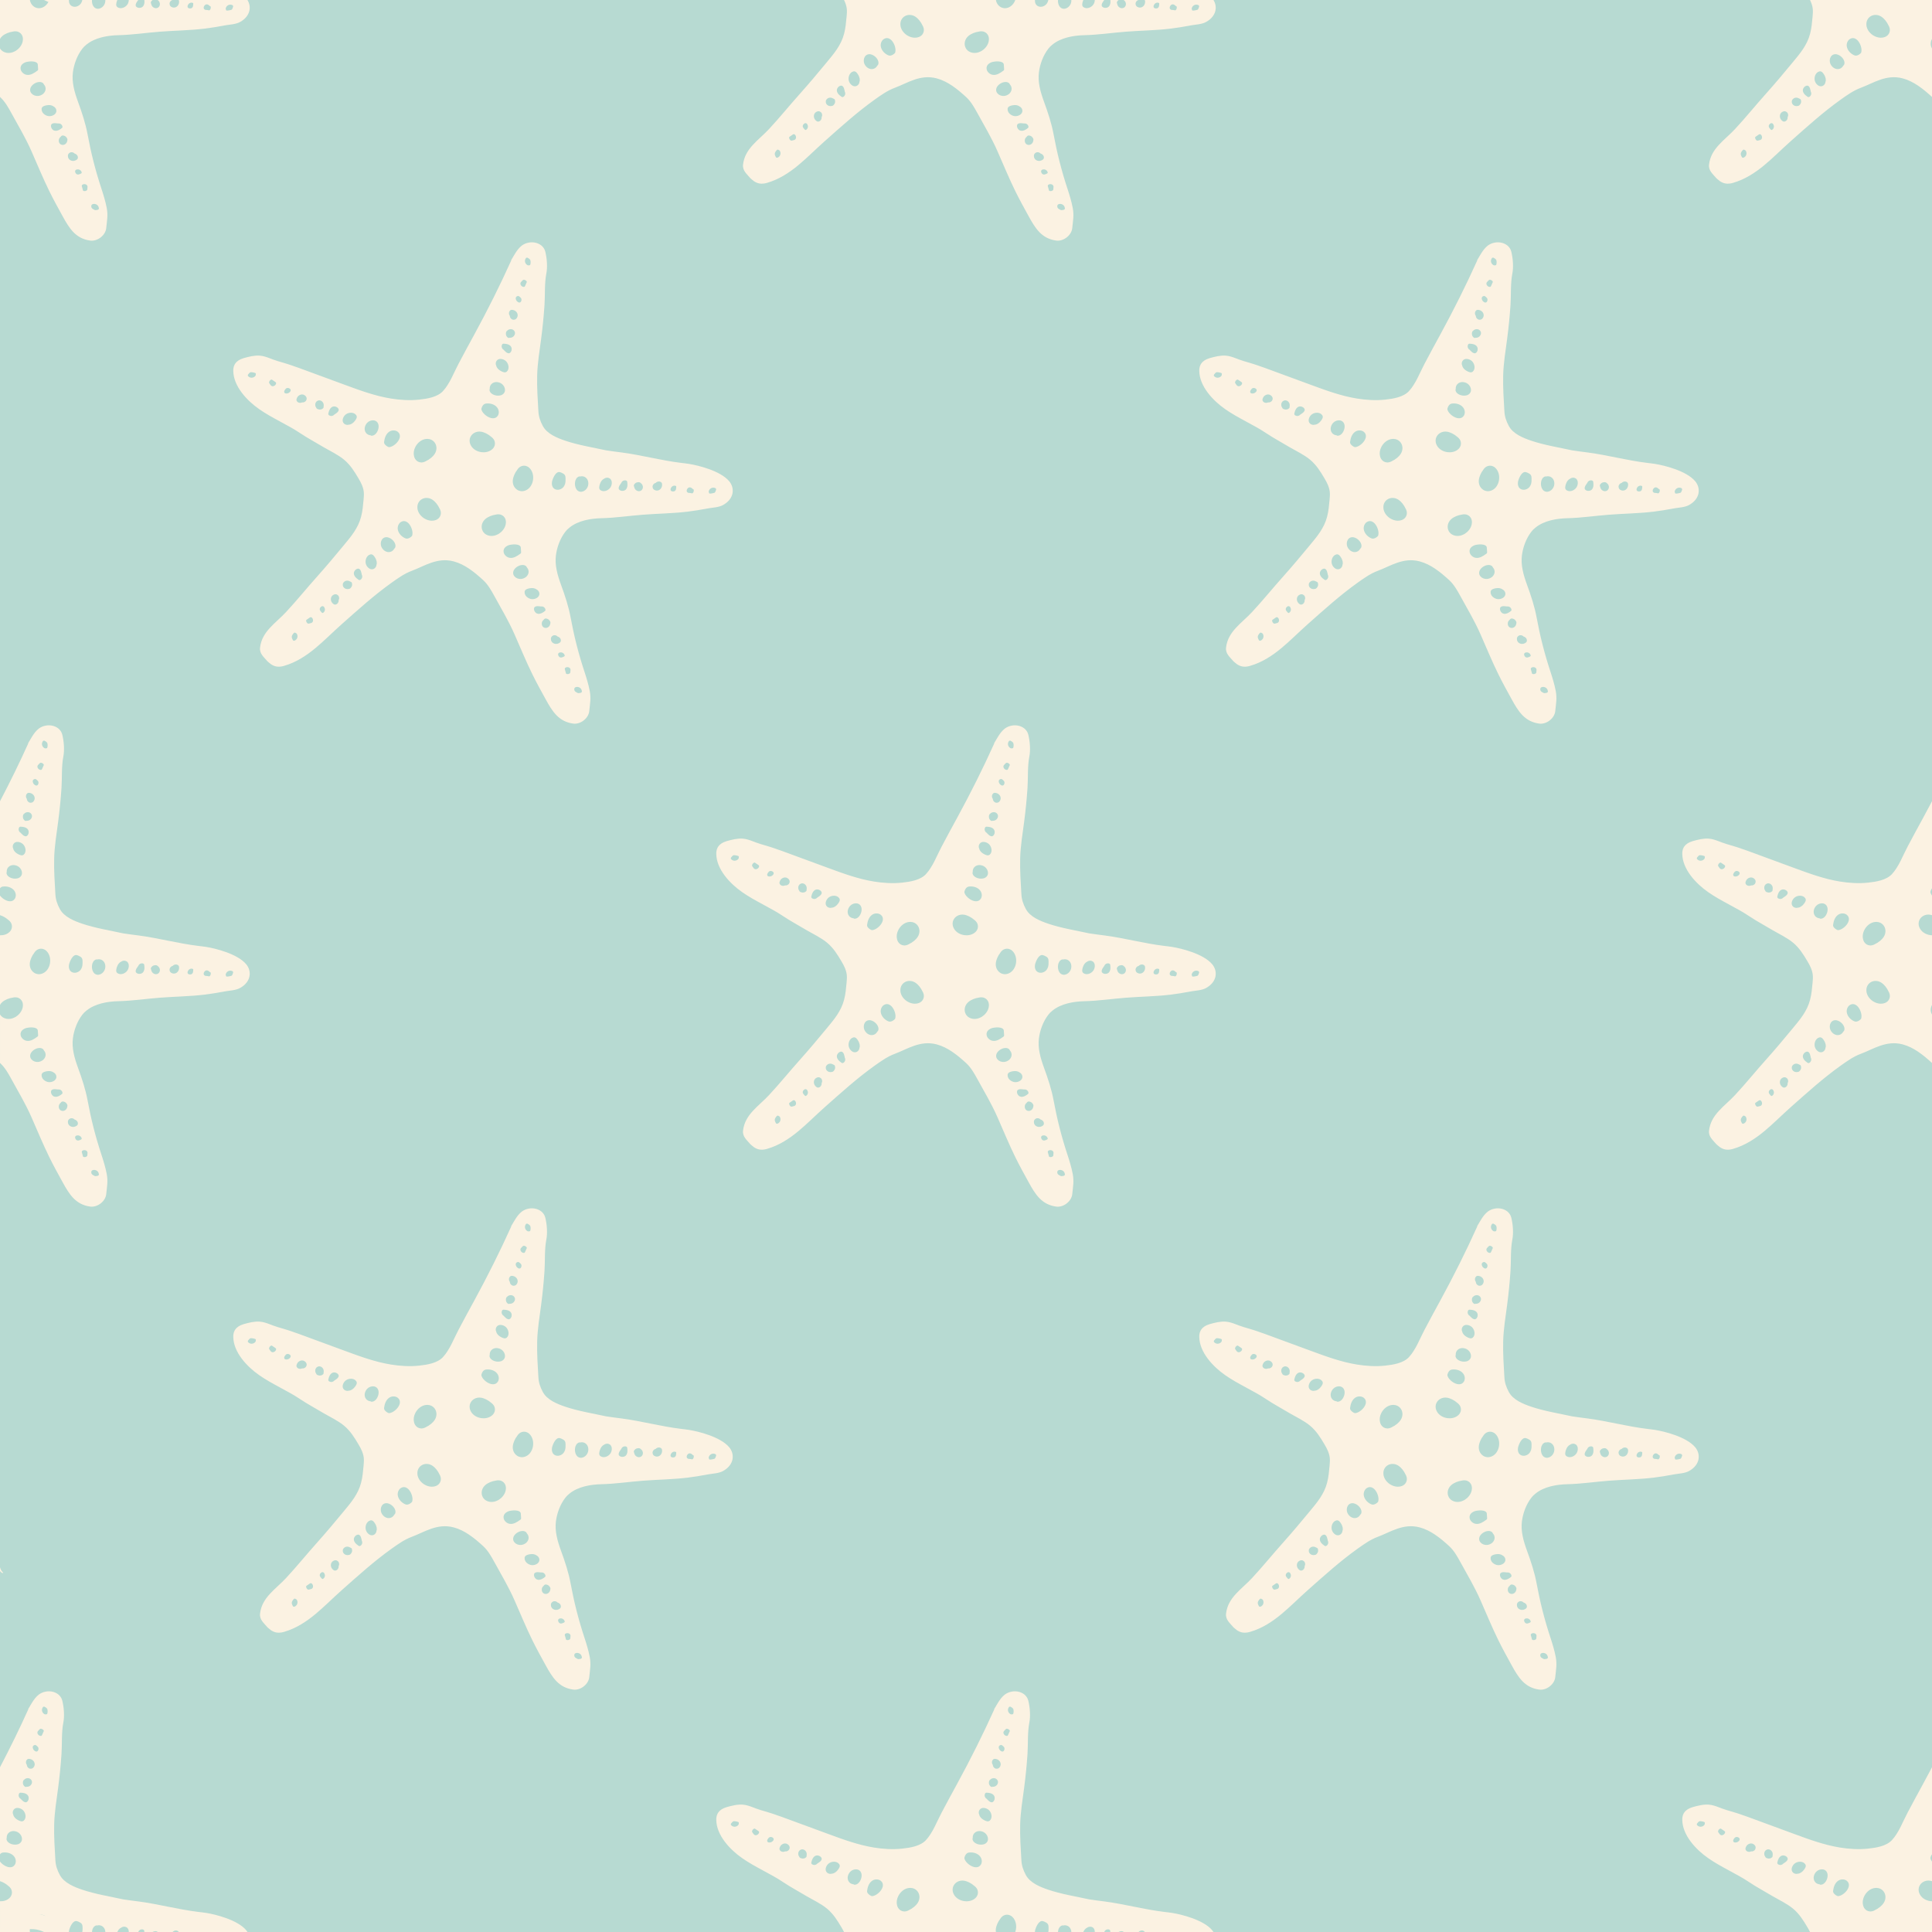 <svg viewBox="0 0 400 400" xmlns="http://www.w3.org/2000/svg" data-sanitized-data-name="Layer 1" data-name="Layer 1" id="Layer_1">
  <rect x="0" y="0" width="400" height="400" fill="#333333" stroke="none"/>
  <polygon style="fill: #b7dad2; stroke-width: 0px;" points="0 0 0 400 400 400 400 0 0 0 0 0"></polygon>
  <path style="fill: #fbf2e2; stroke-width: 0px;" d="M400,316.675v-.123c-.017,0-.037 0-.053 0.0.01.042.033.082.053.123h0Z"></path>
  <path style="fill: #fbf2e2; stroke-width: 0px;" d="M.599,325.708c.012-.046.025-.092.037-.138-.013-.006-.026-.013-.038-.024-.328-.307-.498-.658-.598-1.074v.782c.153.214.352.4.599.454h0Z"></path>
  <path style="fill: #fbf2e2; stroke-width: 0px;" d="M390.01,393.963c-.37.583-1.09,1.17-1.793,1.49-.183.117-.387.207-.613.257-.767.167-1.507-.24-1.79-.973-.62-1.6.7-3.677,2.39-3.853,1.78-.187,2.72,1.64,1.807,3.08h0ZM380.55,392.573c-.2.01-1.103-.51-1.033-1.057.1-.82.39-1.747,1.163-2.193.52-.303,1.28-.293,1.737.127,1.197,1.093-.697,3.07-1.867,3.123h0ZM376.92,390.21c-.07,0-.133-.03-.183-.073-.253-.03-.497-.117-.69-.253-.813-.583-.647-1.747.01-2.383.743-.72,2.087-.677,2.31.497.163.85-.443,2.227-1.447,2.213h0ZM373.423,387.203c-.293.357-.723.7-1.2.72-.327.1-.72.03-.983-.213-.603-.55-.19-1.49.35-1.907.62-.477,1.74-.53,2.2.207.243.39-.113.883-.367,1.193h0ZM369.207,385.837c-.15.18-.38.29-.617.287-.207,0-.533-.107-.607-.323-.043-.123.023-.3.053-.42.043-.183.107-.367.19-.533.14-.277.367-.553.67-.653.417-.14,1.02.067,1.197.49.247.573-.837,1.097-.887,1.153h0ZM366.937,384.493c-.28.283-.68.377-1.027.25-.143-.027-.277-.093-.387-.22-.027-.03-.04-.067-.047-.107-.35-.463-.267-1.173.28-1.45.607-.307,1.28.27,1.267.9-.003.217-.03.57-.087.627h0ZM363.277,383.057c-.18.187-.47.3-.73.25-.19.1-.423.123-.637.067-.2-.05-.377-.18-.477-.36-.113-.2-.037-.43.05-.63.32-.743,1.297-1,1.84-.327.237.297.213.727-.047,1h0ZM360.183,380.863c-.04.177-.167.32-.31.423-.31.22-.927.297-1.027-.083-.073-.283.23-.62.34-.733.21-.21.537-.18.77-.03.14.09.267.25.227.423h0ZM357.167,379.373c-.073.463-.727.817-1.08.43-.063-.07-.4-.527-.393-.593.033-.273.18-.477.423-.6.057-.03.137-.04.193,0,.243.177.487.343.74.507.09.06.137.147.117.257h0ZM352.85,377.857c-.103.13-.273.237-.427.293-.38.137-.78.027-1.05-.263-.087-.09-.08-.283.003-.37.16-.167.313-.45.573-.457.273-.007,1.007.103,1.017.293.01.18,0,.35-.117.503h0ZM400,393.637c-1.003-.033-2.013-.523-2.49-1.377-.877-1.563.43-3.147,2.11-2.877.123.02.25.053.38.09v-4.053c-.163-.213-.28-.437-.33-.647-.027-.127.083-.55.33-.86v-18.023c-.587,1.117-1.18,2.23-1.783,3.333-1.113,2.017-2.193,4.047-3.277,6.077-.973,1.833-1.807,4.13-3.223,5.667-1.163,1.263-3.3,1.597-4.933,1.77-1.943.207-3.923.087-5.847-.223-3.257-.53-6.373-1.673-9.47-2.813-3.18-1.17-6.363-2.343-9.547-3.513-1.487-.547-2.947-1.02-4.457-1.443-1.22-.343-2.363-.997-3.643-1.11-1.09-.093-2.323.207-3.363.51-.767.223-1.527.647-1.897,1.357-.203.393-.27.843-.263,1.287.047,3.23,2.877,6.177,5.343,7.907,2.723,1.907,5.827,3.18,8.583,5.033.783.53,1.6,1.007,2.417,1.48.773.45,1.543.9,2.317,1.35,1.44.84,3.06,1.587,4.337,2.66,1.253,1.06,2.107,2.43,2.933,3.83.183.31.36.627.517.953h25.257v-6.363h0Z"></path>
  <path style="fill: #fbf2e2; stroke-width: 0px;" d="M209.695,354.91c-.175.04-.344.063-.514-.027-.148-.077-.282-.227-.366-.367-.205-.35-.167-.763.07-1.08.074-.1.266-.13.366-.063.191.127.446.247.55.483.103.24.078,1.01-.107,1.053h0ZM209.059,358.423c-.129.27-.25.54-.364.817-.042.103-.12.163-.232.163-.469.01-.933-.57-.616-.987.056-.077.447-.487.513-.493.274-.017.499.09.667.31.038.05.061.127.032.19h0ZM207.915,362.34c-.063.153-.198.307-.375.3-.181-.01-.345-.11-.472-.23-.273-.267-.435-.817-.103-1.027.451-.28.65.113.783.203.244.167.272.497.168.753h0ZM206.926,365.94c-.249.29-.674.343-.991.133-.217-.143-.38-.41-.379-.673-.132-.167-.197-.393-.18-.613.015-.203.112-.403.271-.533.177-.147.417-.113.628-.063.79.183,1.217,1.097.651,1.75h0ZM205.811,369.907c-.216.033-.568.073-.633.027-.327-.227-.491-.603-.43-.967 0-.143.043-.287.146-.417.025-.033.06-.057.098-.07.394-.427,1.106-.47,1.476.02.409.54-.036,1.303-.657,1.407h0ZM205.558,373.073c-.521.343-1.229-.627-1.295-.663-.205-.12-.352-.323-.392-.56-.034-.2.01-.543.21-.653.112-.063.298-.03.421-.023.189.013.38.04.562.093.297.087.609.26.763.54.212.387.115,1.017-.268,1.267h0ZM204.916,376.947c-.341.31-.891.047-1.241-.147-.404-.223-.818-.587-.923-1.053-.158-.3-.157-.7.034-1.003.433-.693,1.433-.457,1.939.003.58.523.832,1.617.191,2.2h0ZM203.783,381.807c-.808.313-2.272-.037-2.438-1.027-.011-.067.005-.137.039-.193-.017-.253.025-.51.127-.727.427-.903,1.602-.947,2.345-.417.843.603,1.041,1.933-.073,2.363h0ZM203.078,386.053c-.862,1.37-3.145-.137-3.407-1.28-.045-.197.234-1.097.853-1.207.815-.143,1.789.073,2.368.75.391.46.518,1.207.187,1.737h0ZM201.993,392.933c-1.224,1.203-3.653.81-4.484-.673-.876-1.563.43-3.147,2.113-2.877.684.11,1.507.537,2.079,1.06.18.12.342.273.476.46.458.637.376,1.48-.184,2.03h0ZM190.011,393.963c-.371.583-1.091,1.17-1.796,1.49-.183.117-.386.207-.611.257-.767.167-1.508-.24-1.792-.973-.621-1.6.7-3.677,2.39-3.853,1.782-.187,2.72,1.64,1.808,3.08h0ZM180.549,392.573c-.2.01-1.101-.51-1.034-1.057.102-.82.393-1.747,1.163-2.193.521-.303,1.28-.293,1.739.127,1.195,1.093-.696,3.07-1.869,3.123h0ZM176.919,390.21c-.068,0-.133-.03-.183-.073-.251-.03-.496-.117-.69-.253-.814-.583-.644-1.747.011-2.383.743-.72,2.086-.677,2.31.497.163.85-.443,2.227-1.448,2.213h0ZM173.423,387.203c-.293.357-.724.7-1.201.72-.325.1-.717.03-.983-.213-.604-.55-.19-1.49.35-1.907.62-.477,1.74-.53,2.2.207.245.39-.113.883-.366,1.193h0ZM169.208,385.837c-.153.18-.38.29-.619.287-.205,0-.534-.107-.608-.323-.041-.123.026-.3.055-.42.045-.183.106-.367.191-.533.139-.277.366-.553.669-.653.417-.14,1.019.067,1.198.49.244.573-.838,1.097-.887,1.153h0ZM166.938,384.493c-.281.283-.681.377-1.028.25-.142-.027-.276-.093-.386-.22-.026-.03-.043-.067-.049-.107-.35-.463-.264-1.173.282-1.45.605-.307,1.278.27,1.266.9-.004.217-.029.57-.085.627h0ZM163.276,383.057c-.179.187-.471.3-.731.25-.188.1-.421.123-.635.067-.199-.05-.377-.18-.477-.36-.111-.2-.036-.43.05-.63.322-.743,1.298-1,1.84-.327.239.297.215.727-.046,1h0ZM160.185,380.863c-.04.177-.168.32-.312.423-.309.22-.926.297-1.025-.083-.075-.283.228-.62.34-.733.207-.21.536-.18.769-.03.139.09.267.25.228.423h0ZM157.168,379.373c-.075.463-.728.817-1.083.43-.063-.07-.399-.527-.391-.593.033-.273.178-.477.423-.6.056-.03.138-.04.192,0,.243.177.487.343.74.507.092.06.138.147.12.257h0ZM152.849,377.857c-.103.13-.272.237-.427.293-.38.137-.779.027-1.05-.263-.084-.09-.078-.283.005-.37.159-.167.314-.45.574-.457.274-.007,1.006.103,1.016.293.009.18,0,.35-.118.503h0ZM242.714,396.053c-.579-.093-1.164-.153-1.746-.223-4.156-.51-8.218-1.623-12.351-2.163-1.041-.137-2.091-.26-3.133-.427-2.775-.613-5.654-1.06-8.354-1.963-1.717-.573-3.861-1.423-4.745-3.083-.53-.997-.851-1.917-.916-3.037-.143-2.447-.314-4.933-.254-7.383.063-2.56.488-5.093.823-7.627.306-2.313.537-4.64.694-6.967.143-2.113-.022-4.463.382-6.54.27-1.373.122-3.177-.21-4.517-.449-1.81-2.694-2.423-4.375-1.583-1.306.653-2.009,2.227-2.775,3.447.048-.047.093-.1.136-.153-2.35,5.203-4.938,10.38-7.672,15.39-1.112,2.017-2.194,4.047-3.275,6.077-.976,1.833-1.809,4.13-3.224,5.667-1.164,1.263-3.3,1.597-4.936,1.77-1.942.207-3.921.087-5.845-.223-3.255-.53-6.374-1.673-9.469-2.813-3.182-1.17-6.364-2.343-9.547-3.513-1.488-.547-2.947-1.02-4.457-1.443-1.22-.343-2.365-.997-3.645-1.11-1.088-.093-2.324.207-3.363.51-.766.223-1.527.647-1.895,1.357-.204.393-.271.843-.265,1.287.045,3.23,2.876,6.177,5.343,7.907,2.722,1.907,5.828,3.18,8.584,5.033.784.53,1.601,1.007,2.417,1.48.771.45,1.543.9,2.314,1.35,1.443.84,3.062,1.587,4.338,2.66,1.255,1.06,2.107,2.43,2.933,3.83.183.31.36.627.518.953h31.446c-.028-.18-.038-.367-.02-.563.061-.69.431-1.54.91-2.15.109-.187.249-.36.425-.507.604-.5,1.45-.48,2.038.04.856.757,1.041,2.093.653,3.18h4.069c.008-.157.03-.317.07-.47.13-.507.65-1.69,1.298-1.797.041-.007.082-.01.123-.01.265.013.686.22.906.36.502.317.432.85.429,1.37-.001.183-.017.367-.052.547h1.999c.039-.587.295-1.153.829-1.35.064-.023.135-.02.198.003.245-.063.505-.067.735-.007.651.17.978.743,1.007,1.353h2.481c.16-.37.415-.727.783-.887.268-.21.66-.28.994-.15.445.177.61.6.601,1.037h1.957c.002-.003.006-.01.007-.01.078-.223.252-.407.476-.49.192-.07.537-.087.683.09.082.097.082.287.097.41h1.706c.15-.103.326-.16.508-.163.142-.027.292-.01.439.067.035.02.064.05.084.083.006.003.01.01.016.013h3.057c.02-.007.039-.017.06-.02.14-.16.349-.267.57-.29.204-.02.417.037.574.17.048.04.082.087.108.14h14.224c-.088-.14-.183-.277-.292-.407-1.828-2.133-6.367-3.243-8.227-3.54h0Z"></path>
  <path style="fill: #fbf2e2; stroke-width: 0px;" d="M9.695,354.91c-.175.04-.344.063-.514-.027-.148-.077-.282-.227-.366-.367-.205-.35-.167-.763.07-1.08.074-.1.265-.13.366-.063.191.127.446.247.55.483.103.24.079,1.01-.106,1.053h0ZM9.059,358.423c-.129.27-.25.54-.364.817-.042.103-.12.163-.233.163-.469.01-.933-.57-.616-.987.056-.077.447-.487.513-.493.274-.017.499.09.667.31.039.05.061.127.033.19h0ZM7.915,362.34c-.063.153-.198.307-.375.3-.181-.01-.345-.11-.473-.23-.273-.267-.435-.817-.103-1.027.451-.28.65.113.783.203.244.167.272.497.168.753h0ZM6.926,365.94c-.249.29-.674.343-.99.133-.217-.143-.38-.41-.379-.673-.132-.167-.197-.393-.18-.613.015-.203.112-.403.271-.533.177-.147.417-.113.628-.063.79.183,1.217,1.097.651,1.75h0ZM5.811,369.907c-.216.033-.568.073-.633.027-.327-.227-.491-.603-.43-.967 0-.143.043-.287.147-.417.025-.033.059-.057.098-.07.394-.427,1.106-.47,1.476.02.41.54-.036,1.303-.656,1.407h0ZM5.558,373.073c-.521.343-1.23-.627-1.295-.663-.205-.12-.352-.323-.392-.56-.034-.2.01-.543.211-.653.112-.063.298-.03.421-.023.189.013.38.04.562.093.296.087.609.26.763.54.212.387.115,1.017-.268,1.267h0ZM4.916,376.947c-.341.31-.891.047-1.241-.147-.404-.223-.818-.587-.923-1.053-.157-.3-.157-.7.034-1.003.433-.693,1.433-.457,1.939.003.58.523.832,1.617.191,2.2h0ZM3.783,381.807c-.808.313-2.271-.037-2.438-1.027-.011-.067.005-.137.039-.193-.017-.253.025-.51.127-.727.428-.903,1.602-.947,2.345-.417.843.603,1.041,1.933-.073,2.363h0ZM42.714,396.053c-.579-.093-1.164-.153-1.746-.223-4.156-.51-8.218-1.623-12.351-2.163-1.041-.137-2.091-.26-3.133-.427-2.775-.613-5.654-1.06-8.353-1.963-1.717-.573-3.861-1.423-4.745-3.083-.53-.997-.851-1.917-.917-3.037-.142-2.447-.314-4.933-.254-7.383.063-2.56.488-5.093.823-7.627.305-2.313.537-4.64.694-6.967.143-2.113-.022-4.463.381-6.54.27-1.373.122-3.177-.21-4.517-.449-1.81-2.694-2.423-4.375-1.583-1.306.653-2.009,2.227-2.775,3.447.048-.047.093-.1.136-.153-1.833,4.057-3.811,8.097-5.888,12.057v18.023c.134-.17.307-.307.523-.347.815-.143,1.789.073,2.368.75.391.46.518,1.207.187,1.737-.703,1.117-2.353.32-3.078-.633v4.053c.593.18,1.231.54,1.701.97.18.12.342.273.476.46.458.637.376,1.48-.184,2.03-.519.51-1.254.73-1.993.703v6.363h6.189c-.028-.18-.038-.367-.02-.563.061-.69.431-1.54.91-2.15.109-.187.249-.36.426-.507.604-.5,1.449-.48,2.038.04.856.757,1.041,2.093.653,3.18h4.069c.008-.157.03-.317.07-.47.13-.507.65-1.69,1.299-1.797.04-.007.081-.01.123-.01.265.013.686.22.906.36.502.317.432.85.429,1.37-.001.183-.017.367-.052.547h1.999c.039-.587.295-1.153.829-1.35.064-.023.135-.02.198.003.245-.063.505-.067.735-.007.65.17.978.743,1.007,1.353h2.481c.16-.37.415-.727.783-.887.268-.21.66-.28.994-.15.445.177.61.6.601,1.037h1.957c.002-.003.006-.01.007-.01.078-.223.252-.407.476-.49.192-.07.537-.087.683.09.082.097.082.287.097.41h1.706c.15-.103.325-.16.508-.163.142-.027.292-.01.439.067.035.02.064.05.085.083.006.003.01.01.016.013h3.057c.02-.007.039-.017.06-.02.14-.16.349-.267.57-.29.204-.02.417.037.574.17.048.04.082.087.108.14h14.224c-.088-.14-.183-.277-.292-.407-1.828-2.133-6.367-3.243-8.227-3.54h0Z"></path>
  <path style="fill: #fbf2e2; stroke-width: 0px;" d="M348.257,301.414c-.09.211-.13.541-.377.629-.043.017-.977.262-1.053.088-.073-.165-.123-.327-.067-.51.047-.16.17-.318.293-.427.307-.265.717-.303,1.073-.129.113.054.177.238.13.349h0ZM343.437,302.08c-.05.055-.13.064-.21.053-.38-.05-.313-.098-.56-.075-.187.017-.453-.165-.483-.319-.097-.46.39-1.022.86-.786.083.042.097.016.417.305.05.048.14.038.157.107.07.268.007.509-.18.715h0ZM339.903,301.436c-.117.271-.437.358-.707.302-.16-.034-.337-.139-.363-.314-.023-.179.043-.359.14-.507.21-.317.643-.474.99-.288.107.057.007.66-.06.807h0ZM337.08,300.464c-.037.811-.857,1.398-1.603.961-.33-.192-.46-.6-.313-.949.1-.239.333-.449.593-.496.14-.161.35-.265.57-.289.203-.022.417.036.573.168.177.148.187.389.18.605h0ZM332.877,301.442c-.456.502-1.291.203-1.503-.388-.074-.206-.177-.545-.144-.617.162-.363.502-.593.871-.6.142-.026.292-.01.439.067.035.019.064.049.084.084.492.31.665,1.002.253,1.454h0ZM329.899,300.567c-.031.307-.145.646-.392.849-.34.279-.977.298-1.295-.032-.433-.45.392-1.323.417-1.395.078-.223.252-.405.476-.488.192-.071.537-.089.683.087.082.099.082.288.097.41.024.188.032.381.012.569h0ZM326.417,300.871c-.409.666-1.438,1.113-2.129.59-.368-.278-.21-.867-.083-1.247.146-.438.427-.911.866-1.1.268-.21.66-.282.994-.151.761.299.709,1.325.352,1.907h0ZM321.638,300.875c-.437.939-1.708,1.377-2.335.361-.455-.737-.38-2.24.564-2.585.064-.023.135-.02.198.003.245-.063.505-.068.735-.008.968.255,1.224,1.401.839,2.229h0ZM317.091,299.455c-.003.487-.109.978-.421,1.364-.379.468-1.092.73-1.67.501-.739-.293-.842-1.1-.666-1.788.13-.507.65-1.69,1.298-1.799.041-.007.082-.01.123-.008.265.013.686.22.906.359.502.315.432.849.429,1.371h0ZM315.456,331.8c.208.045.401.178.528.36.118.168.17.383.13.584-.045.225-.251.351-.445.447-.727.362-1.638-.075-1.615-.94.01-.381.304-.692.681-.732.258-.027.553.075.721.281h0ZM316.917,335.797c.001.12-.574.323-.734.34-.294.027-.525-.21-.606-.473-.049-.16-.042-.363.1-.47.144-.11.335-.137.511-.123.378.03.725.333.729.727h0ZM317.016,338.277c.357-.303,1.083-.15,1.104.373.004.093-.036.66-.085.707-.201.187-.443.247-.711.183-.062-.013-.129-.06-.145-.123-.072-.293-.15-.58-.238-.863-.032-.107-.01-.203.075-.277h0ZM313.937,329.061c-.033.58-.556,1.066-1.152.923-.659-.158-.801-1.032-.386-1.504.145-.164.392-.418.471-.424.396-.033.762.154.946.473.091.112.15.25.153.417.001.04-.012.079-.032.114h0ZM311.181,327.02c-.408-.163-.733-.711-.597-1.149.185-.596,1.348-.295,1.423-.308.233-.039.477.025.657.182.155.134.338.427.254.641-.047.119-.213.211-.312.283-.153.111-.318.211-.492.286-.284.121-.636.185-.933.066h0ZM310.168,324.05c-.781-.036-1.669-.722-1.545-1.58.066-.457.658-.602,1.052-.675.454-.083,1.004-.066,1.382.228.313.133.566.442.612.798.105.811-.819,1.261-1.5,1.229h0ZM306.414,317.996c.426-.754,1.778-1.414,2.536-.753.051.044.082.108.093.174.173.184.303.409.361.64.244.971-.637,1.749-1.547,1.811-1.033.07-2.03-.832-1.443-1.872h0ZM305.509,315.489c-.593-.106-1.166-.604-1.245-1.221-.103-.809.588-1.288,1.291-1.458.505-.122,1.965-.243,2.23.394.036.086.043.181.049.275.018.271.036.541.054.812.004.068.008.139-.019.201-.03.069-.094.117-.155.161-.637.459-1.375.983-2.205.835h0ZM301.328,310.92c-1.759-.342-2.122-2.362-.83-3.472.526-.451,1.385-.802,2.153-.902.21-.058.43-.084.659-.066.783.063,1.372.67,1.43,1.453.126,1.711-1.743,3.311-3.412,2.986h0ZM297.509,292.26c-.876-1.563.43-3.146,2.113-2.877.684.109,1.507.538,2.079,1.06.18.122.342.274.476.46.458.638.376,1.48-.184,2.03-1.224,1.202-3.653.81-4.484-.673h0ZM300.524,283.567c.815-.144,1.789.073,2.368.751.391.458.518,1.207.187,1.734-.862,1.372-3.145-.134-3.407-1.278-.045-.195.234-1.097.853-1.206h0ZM301.511,279.861c.427-.906,1.602-.947,2.345-.417.843.601,1.041,1.931-.073,2.362-.808.313-2.272-.036-2.438-1.027-.011-.067.005-.136.039-.194-.017-.252.025-.509.127-.724h0ZM302.786,274.743c.433-.693,1.433-.455,1.939.002.58.524.832,1.617.191,2.202-.341.311-.891.048-1.241-.146-.404-.224-.818-.586-.923-1.053-.158-.302-.157-.7.034-1.005h0ZM304.081,271.195c.112-.062.298-.028.421-.02.189.011.38.038.562.092.297.087.609.261.763.541.212.385.115,1.015-.268,1.267-.521.343-1.229-.627-1.295-.665-.205-.118-.352-.322-.392-.557-.034-.202.01-.545.21-.656h0ZM304.748,268.968c0-.144.043-.289.146-.419.025-.031.06-.054.098-.068.394-.427,1.106-.47,1.476.017.409.54-.036,1.306-.657,1.407-.216.035-.568.074-.633.029-.327-.226-.491-.602-.43-.966h0ZM305.647,264.253c.177-.146.417-.113.628-.064.79.183,1.217,1.098.651,1.752-.249.288-.674.342-.991.133-.217-.142-.38-.409-.379-.674-.132-.167-.197-.392-.18-.613.015-.205.112-.404.271-.534h0ZM306.964,261.385c.451-.283.65.113.783.203.244.166.272.496.168.751-.063.153-.198.307-.375.3-.181-.007-.345-.107-.472-.23-.273-.264-.435-.815-.103-1.024h0ZM307.847,258.416c.056-.074.447-.487.513-.491.274-.017.499.09.667.309.038.05.061.129.032.189-.129.27-.25.541-.364.818-.042.101-.12.162-.232.164-.469.01-.933-.57-.616-.989h0ZM308.886,253.436c.074-.099.266-.128.366-.062.191.127.446.244.55.483.103.239.078,1.008-.107,1.052-.175.042-.344.063-.514-.026-.148-.077-.282-.225-.366-.367-.205-.349-.167-.761.07-1.08h0ZM309.188,301.341c-1.497.984-3.169-.207-3.019-1.904.061-.69.431-1.542.91-2.149.109-.188.249-.36.425-.507.604-.502,1.45-.48,2.038.04,1.285,1.135,1.066,3.586-.354,4.52h0ZM318.916,342.533c.043-.173.226-.267.413-.307.164-.033.361-.003.516.053.38.14.612.483.631.88.006.123-.124.267-.244.28-.228.023-.536.147-.731-.027-.036-.03-.747-.227-.585-.88h0ZM290.257,307.658c-1.604.608-3.67-.73-3.833-2.422-.172-1.783,1.661-2.707,3.093-1.783.582.376,1.163,1.1,1.477,1.807.115.184.203.388.25.613.162.768-.252,1.506-.986,1.784h0ZM285.812,294.737c-.621-1.599.7-3.675,2.39-3.853,1.782-.187,2.72,1.639,1.808,3.078-.371.585-1.091,1.172-1.796,1.491-.183.117-.386.206-.611.255-.767.169-1.508-.239-1.792-.972h0ZM285.33,310.897c-.065.19-.805.792-1.361.575-.771-.301-1.481-1.006-1.615-1.887-.09-.596.197-1.298.756-1.571,1.456-.711,2.601,1.774,2.22,2.884h0ZM280.549,292.573c-.2.009-1.101-.511-1.034-1.055.102-.821.393-1.747,1.163-2.195.521-.303,1.28-.293,1.739.127,1.195,1.094-.696,3.07-1.869,3.123h0ZM281.8,313.407c-.026.063-.076.113-.135.144-.119.223-.29.419-.49.548-.841.544-1.861-.041-2.212-.883-.399-.956.135-2.19,1.308-1.968.851.161,1.91,1.229,1.529,2.159h0ZM276.919,290.21c-.068-.001-.133-.029-.183-.073-.251-.029-.496-.116-.69-.255-.814-.583-.644-1.746.011-2.382.743-.722,2.086-.678,2.31.495.163.851-.443,2.228-1.448,2.214h0ZM277.95,316.938c-.025.339-.236.678-.559.836-.734.36-1.457-.37-1.646-1.025-.217-.751.147-1.812.999-1.971.453-.084.782.429.977.779.225.403.385.93.229,1.381h0ZM274.944,319.658c-.077.19-.296.457-.525.446-.128-.006-.268-.134-.368-.205-.154-.109-.302-.233-.429-.374-.206-.23-.379-.543-.363-.862.023-.439.438-.923.896-.935.624-.017.713,1.182.749,1.249.112.208.129.459.039.681h0ZM272.677,321.644c-.077.123-.189.223-.346.279-.037.013-.079.014-.119.006-.56.155-1.188-.184-1.245-.794-.063-.675.72-1.09,1.3-.848.202.084.522.237.553.309.159.365.099.771-.144,1.048h0ZM269.936,324.864c-.121.166-.308.284-.512.311-.227.03-.413-.124-.567-.277-.575-.573-.455-1.575.371-1.831.364-.113.753.065.912.409.109.235.107.548-.034.772.024.212-.039.437-.17.616h0ZM266.793,326.916c-.114.04-.492-.439-.558-.586-.12-.27.031-.565.254-.726.134-.097.331-.156.477-.057.149.102.236.274.28.445.093.368-.083.794-.453.924h0ZM264.477,328.972c-.087.033-.637.178-.695.146-.242-.13-.376-.34-.404-.614-.006-.063.016-.142.072-.178.252-.162.498-.327.741-.503.089-.064.187-.074.284-.017.404.239.492.976.001,1.165h0ZM260.966,332.654c-.115.045-.293-.031-.344-.141-.096-.209-.236-.441-.212-.7.035-.381.465-.898.645-.838.171.057.325.128.423.293.085.144.121.34.117.505-.01.404-.26.735-.629.88h0ZM273.423,287.204c-.293.357-.724.699-1.201.719-.325.101-.717.028-.983-.213-.604-.551-.19-1.491.35-1.907.62-.477,1.74-.528,2.2.207.245.391-.113.885-.366,1.195h0ZM269.208,285.838c-.153.18-.38.289-.619.286-.205-.003-.534-.108-.608-.325-.041-.121.026-.298.055-.418.045-.184.106-.367.191-.536.139-.276.366-.552.669-.654.417-.139,1.019.069,1.198.491.244.574-.838,1.097-.887,1.155h0ZM266.938,284.494c-.281.281-.681.375-1.028.25-.142-.026-.276-.094-.386-.219-.026-.03-.043-.068-.049-.108-.35-.465-.264-1.173.282-1.449.605-.306,1.278.27,1.266.898-.004.219-.029.572-.085.628h0ZM263.276,283.056c-.179.188-.471.3-.731.252-.188.1-.421.123-.635.067-.199-.052-.377-.182-.477-.362-.111-.201-.036-.43.05-.629.322-.745,1.298-1.001,1.84-.326.239.297.215.724-.046.998h0ZM260.185,280.862c-.04.177-.168.32-.312.424-.309.221-.926.297-1.025-.083-.075-.284.228-.619.34-.734.207-.211.536-.179.769-.03.139.089.267.25.228.423h0ZM257.168,279.374c-.075.463-.728.816-1.083.428-.063-.069-.399-.527-.391-.593.033-.273.178-.474.423-.601.056-.029.138-.037.192.002.243.175.487.344.74.505.092.059.138.147.12.258h0ZM252.849,277.855c-.103.132-.272.237-.427.294-.38.139-.779.028-1.05-.263-.084-.09-.078-.284.005-.371.159-.165.314-.448.574-.454.274-.007,1.006.104,1.016.294.009.18,0,.35-.118.501h0ZM342.713,296.053c-.58-.093-1.163-.153-1.747-.225-4.157-.51-8.217-1.623-12.35-2.162-1.041-.136-2.091-.261-3.133-.428-2.775-.613-5.654-1.059-8.354-1.962-1.717-.574-3.861-1.424-4.745-3.084-.53-.996-.851-1.915-.916-3.037-.143-2.445-.314-4.933-.254-7.382.063-2.561.488-5.093.823-7.627.306-2.314.537-4.638.694-6.966.143-2.114-.022-4.463.382-6.54.27-1.372.122-3.176-.21-4.516-.449-1.809-2.694-2.425-4.375-1.584-1.306.653-2.009,2.228-2.775,3.449.048-.049.093-.101.136-.155-2.35,5.204-4.938,10.381-7.672,15.391-1.112,2.014-2.194,4.044-3.275,6.075-.976,1.833-1.809,4.132-3.224,5.667-1.164,1.263-3.3,1.597-4.936,1.771-1.942.206-3.921.087-5.845-.225-3.255-.527-6.374-1.673-9.469-2.812-3.182-1.171-6.364-2.342-9.547-3.514-1.488-.548-2.947-1.021-4.457-1.444-1.22-.342-2.365-.997-3.645-1.108-1.088-.095-2.324.206-3.363.51-.766.224-1.527.647-1.895,1.355-.204.393-.271.844-.265,1.287.045,3.232,2.876,6.176,5.343,7.906,2.722,1.909,5.828,3.18,8.584,5.036.784.528,1.601,1.004,2.417,1.48.771.45,1.543.899,2.314,1.349,1.443.841,3.062,1.587,4.338,2.662,1.255,1.057,2.107,2.429,2.933,3.828.507.859.974,1.772,1.086,2.763.062.553.012,1.111-.038,1.665-.106,1.167-.213,2.34-.503,3.476-.621,2.433-2.133,4.175-3.692,6.059-1.762,2.13-3.535,4.252-5.38,6.312-2.186,2.44-4.245,4.993-6.473,7.395-2.164,2.333-5.001,3.991-5.387,7.364-.144,1.263.816,1.96,1.496,2.793.12.147.295.25.438.38.899.807,1.892.94,3.052.603,4.886-1.423,8.19-5.32,11.866-8.575,3.376-2.99,6.751-6.051,10.406-8.657,1.317-.939,2.655-1.89,4.173-2.45,2.579-.953,5.246-2.856,8.672-1.947,2.283.606,4.278,2.211,6.085,3.869.998.916,1.681,2.131,2.326,3.306,1.427,2.598,2.937,5.129,4.135,7.836,1.24,2.802,2.392,5.642,3.748,8.389.846,1.717,1.77,3.393,2.694,5.07,1.381,2.503,2.679,4.703,5.763,5.113,1.461.197,3.16-1.063,3.309-2.603.146-1.517.39-2.613.098-4.147-.266-1.39-.685-2.747-1.127-4.09-1.209-3.67-2.123-7.288-2.823-11.079-.443-2.399-1.185-4.605-2.026-6.904-.705-1.929-1.285-3.977-1.027-6.015.214-1.686.876-3.489,1.912-4.836.318-.414.449-.545.923-.929,1.766-1.429,4.367-1.87,6.571-1.921,2.907-.067,5.745-.504,8.634-.725,3.075-.236,6.165-.266,9.232-.634,1.37-.165,2.733-.397,4.09-.653,1.05-.198,2.333-.207,3.26-.728,2.357-1.324,2.417-3.56,1.223-4.951-1.827-2.135-6.367-3.244-8.227-3.541h0Z"></path>
  <path style="fill: #fbf2e2; stroke-width: 0px;" d="M148.255,301.414c-.09.211-.129.541-.374.629-.046.017-.977.262-1.054.088-.073-.165-.125-.327-.069-.51.049-.16.17-.318.294-.427.306-.265.718-.303,1.075-.129.111.054.175.238.127.349h0ZM143.437,302.08c-.049.055-.129.064-.212.053-.38-.05-.313-.098-.56-.075-.185.017-.451-.165-.483-.319-.095-.46.389-1.022.86-.786.083.042.099.016.417.305.053.048.142.038.159.107.068.268.004.509-.181.715h0ZM139.905,301.436c-.119.271-.438.358-.708.302-.162-.034-.338-.139-.363-.314-.026-.179.043-.359.14-.507.21-.317.642-.474.988-.288.107.057.008.66-.057.807h0ZM137.079,300.464c-.036.811-.856,1.398-1.603.961-.329-.192-.459-.6-.312-.949.1-.239.333-.449.594-.496.14-.161.349-.265.57-.289.204-.022.417.036.574.168.175.148.187.389.177.605h0ZM132.877,301.442c-.456.502-1.291.203-1.503-.388-.074-.206-.177-.545-.144-.617.162-.363.502-.593.871-.6.142-.026.292-.01.439.067.035.019.064.049.084.084.492.31.665,1.002.253,1.454h0ZM129.899,300.567c-.031.307-.145.646-.392.849-.34.279-.977.298-1.295-.032-.433-.45.392-1.323.417-1.395.078-.223.252-.405.476-.488.192-.071.537-.089.683.087.082.099.082.288.097.41.024.188.032.381.012.569h0ZM126.417,300.871c-.409.666-1.438,1.113-2.129.59-.368-.278-.21-.867-.083-1.247.146-.438.427-.911.866-1.1.268-.21.66-.282.994-.151.761.299.709,1.325.352,1.907h0ZM121.638,300.875c-.437.939-1.708,1.377-2.335.361-.455-.737-.38-2.24.564-2.585.064-.023.135-.02.198.003.245-.063.505-.068.735-.008.968.255,1.224,1.401.839,2.229h0ZM117.091,299.455c-.003.487-.109.978-.421,1.364-.379.468-1.092.73-1.67.501-.739-.293-.842-1.1-.666-1.788.13-.507.65-1.69,1.298-1.799.041-.007.082-.01.123-.008.265.013.686.22.906.359.502.315.432.849.429,1.371h0ZM115.456,331.8c.208.045.401.178.528.36.118.168.17.383.13.584-.045.225-.251.351-.445.447-.727.362-1.638-.075-1.615-.94.01-.381.304-.692.681-.732.258-.027.553.075.721.281h0ZM116.917,335.797c.001.12-.574.323-.734.34-.294.027-.525-.21-.606-.473-.049-.16-.042-.363.1-.47.144-.11.335-.137.511-.123.378.03.725.333.729.727h0ZM117.016,338.277c.357-.303,1.083-.15,1.104.373.004.093-.036.66-.085.707-.201.187-.443.247-.711.183-.062-.013-.129-.06-.145-.123-.072-.293-.15-.58-.238-.863-.032-.107-.01-.203.075-.277h0ZM113.937,329.061c-.033.58-.556,1.066-1.152.923-.659-.158-.801-1.032-.386-1.504.145-.164.392-.418.471-.424.396-.033.762.154.946.473.091.112.15.25.153.417.001.04-.012.079-.032.114h0ZM111.181,327.02c-.408-.163-.733-.711-.597-1.149.185-.596,1.348-.295,1.423-.308.233-.039.477.025.657.182.155.134.338.427.254.641-.047.119-.213.211-.312.283-.153.111-.318.211-.492.286-.284.121-.636.185-.933.066h0ZM110.168,324.05c-.781-.036-1.669-.722-1.545-1.58.066-.457.658-.602,1.052-.675.454-.083,1.004-.066,1.382.228.313.133.566.442.612.798.105.811-.819,1.261-1.5,1.229h0ZM106.414,317.996c.426-.754,1.778-1.414,2.536-.753.051.044.082.108.093.174.173.184.303.409.361.64.244.971-.637,1.749-1.547,1.811-1.033.07-2.03-.832-1.443-1.872h0ZM105.509,315.489c-.593-.106-1.166-.604-1.245-1.221-.103-.809.588-1.288,1.291-1.458.505-.122,1.965-.243,2.23.394.036.086.043.181.049.275.018.271.036.541.054.812.004.068.008.139-.019.201-.03.069-.094.117-.155.161-.637.459-1.375.983-2.205.835h0ZM101.328,310.92c-1.759-.342-2.122-2.362-.83-3.472.526-.451,1.385-.802,2.153-.902.21-.058.43-.084.659-.066.783.063,1.372.67,1.43,1.453.126,1.711-1.743,3.311-3.412,2.986h0ZM97.509,292.26c-.876-1.563.43-3.146,2.113-2.877.684.109,1.507.538,2.079,1.06.18.122.342.274.476.46.458.638.376,1.48-.184,2.03-1.224,1.202-3.653.81-4.484-.673h0ZM100.524,283.567c.815-.144,1.789.073,2.368.751.391.458.518,1.207.187,1.734-.862,1.372-3.145-.134-3.407-1.278-.045-.195.234-1.097.853-1.206h0ZM101.511,279.861c.427-.906,1.602-.947,2.345-.417.843.601,1.041,1.931-.073,2.362-.808.313-2.272-.036-2.438-1.027-.011-.067.005-.136.039-.194-.017-.252.025-.509.127-.724h0ZM102.786,274.743c.433-.693,1.433-.455,1.939.002.58.524.832,1.617.191,2.202-.341.311-.891.048-1.241-.146-.404-.224-.818-.586-.923-1.053-.158-.302-.157-.7.034-1.005h0ZM104.081,271.195c.112-.062.298-.028.421-.02.189.011.38.038.562.092.297.087.609.261.763.541.212.385.115,1.015-.268,1.267-.521.343-1.229-.627-1.295-.665-.205-.118-.352-.322-.392-.557-.034-.202.01-.545.21-.656h0ZM104.748,268.968c0-.144.043-.289.146-.419.025-.031.06-.054.098-.068.394-.427,1.106-.47,1.476.017.409.54-.036,1.306-.657,1.407-.216.035-.568.074-.633.029-.327-.226-.491-.602-.43-.966h0ZM105.647,264.253c.177-.146.417-.113.628-.064.79.183,1.217,1.098.651,1.752-.249.288-.674.342-.991.133-.217-.142-.38-.409-.379-.674-.132-.167-.197-.392-.18-.613.015-.205.112-.404.271-.534h0ZM106.964,261.385c.451-.283.65.113.783.203.244.166.272.496.168.751-.063.153-.198.307-.375.3-.181-.007-.345-.107-.472-.23-.273-.264-.435-.815-.103-1.024h0ZM107.847,258.416c.056-.074.447-.487.513-.491.274-.017.499.09.667.309.038.05.061.129.032.189-.129.27-.25.541-.364.818-.042.101-.12.162-.232.164-.469.01-.933-.57-.616-.989h0ZM108.886,253.436c.074-.099.266-.128.366-.062.191.127.446.244.55.483.103.239.078,1.008-.107,1.052-.175.042-.344.063-.514-.026-.148-.077-.282-.225-.366-.367-.205-.349-.167-.761.07-1.08h0ZM109.188,301.341c-1.497.984-3.169-.207-3.019-1.904.061-.69.431-1.542.91-2.149.109-.188.249-.36.425-.507.604-.502,1.45-.48,2.038.04,1.285,1.135,1.066,3.586-.354,4.52h0ZM118.916,342.533c.043-.173.226-.267.413-.307.164-.033.361-.003.516.053.38.14.612.483.631.88.006.123-.124.267-.244.28-.228.023-.536.147-.731-.027-.036-.03-.747-.227-.585-.88h0ZM90.257,307.658c-1.604.608-3.67-.73-3.833-2.422-.172-1.783,1.661-2.707,3.093-1.783.582.376,1.163,1.1,1.477,1.807.115.184.203.388.25.613.162.768-.252,1.506-.986,1.784h0ZM85.812,294.737c-.621-1.599.7-3.675,2.39-3.853,1.782-.187,2.72,1.639,1.808,3.078-.371.585-1.091,1.172-1.796,1.491-.183.117-.386.206-.611.255-.767.169-1.508-.239-1.792-.972h0ZM85.33,310.897c-.065.19-.805.792-1.361.575-.771-.301-1.481-1.006-1.615-1.887-.09-.596.197-1.298.756-1.571,1.456-.711,2.601,1.774,2.22,2.884h0ZM80.549,292.573c-.2.009-1.101-.511-1.034-1.055.102-.821.393-1.747,1.163-2.195.521-.303,1.28-.293,1.739.127,1.195,1.094-.696,3.07-1.869,3.123h0ZM81.8,313.407c-.026.063-.076.113-.135.144-.119.223-.29.419-.49.548-.841.544-1.861-.041-2.212-.883-.399-.956.135-2.19,1.308-1.968.851.161,1.91,1.229,1.529,2.159h0ZM76.919,290.21c-.068-.001-.133-.029-.183-.073-.251-.029-.496-.116-.69-.255-.814-.583-.644-1.746.011-2.382.743-.722,2.086-.678,2.31.495.163.851-.443,2.228-1.448,2.214h0ZM77.95,316.938c-.025.339-.236.678-.559.836-.734.36-1.457-.37-1.646-1.025-.217-.751.147-1.812.999-1.971.453-.084.782.429.977.779.225.403.385.93.229,1.381h0ZM74.944,319.658c-.077.19-.296.457-.525.446-.128-.006-.268-.134-.368-.205-.154-.109-.302-.233-.429-.374-.206-.23-.379-.543-.363-.862.023-.439.438-.923.896-.935.624-.017.713,1.182.749,1.249.112.208.129.459.039.681h0ZM72.677,321.644c-.077.123-.189.223-.346.279-.037.013-.079.014-.119.006-.56.155-1.188-.184-1.245-.794-.063-.675.72-1.09,1.3-.848.202.084.522.237.553.309.159.365.099.771-.144,1.048h0ZM69.936,324.864c-.121.166-.308.284-.512.311-.227.03-.413-.124-.567-.277-.575-.573-.455-1.575.371-1.831.364-.113.753.065.912.409.109.235.107.548-.034.772.024.212-.039.437-.17.616h0ZM66.793,326.916c-.114.04-.492-.439-.558-.586-.12-.27.031-.565.254-.726.134-.097.331-.156.477-.057.149.102.236.274.28.445.093.368-.083.794-.453.924h0ZM64.477,328.972c-.087.033-.637.178-.695.146-.242-.13-.376-.34-.404-.614-.006-.063.016-.142.072-.178.252-.162.498-.327.741-.503.089-.064.187-.074.284-.017.404.239.492.976.001,1.165h0ZM60.966,332.654c-.115.045-.293-.031-.344-.141-.096-.209-.236-.441-.212-.7.035-.381.465-.898.645-.838.171.057.325.128.423.293.085.144.121.34.117.505-.01.404-.26.735-.629.88h0ZM73.423,287.204c-.293.357-.724.699-1.201.719-.325.101-.717.028-.983-.213-.604-.551-.19-1.491.35-1.907.62-.477,1.74-.528,2.2.207.245.391-.113.885-.366,1.195h0ZM69.208,285.838c-.153.18-.38.289-.619.286-.205-.003-.534-.108-.608-.325-.041-.121.026-.298.055-.418.045-.184.106-.367.191-.536.139-.276.366-.552.669-.654.417-.139,1.019.069,1.198.491.244.574-.838,1.097-.887,1.155h0ZM66.938,284.494c-.281.281-.681.375-1.028.25-.142-.026-.276-.094-.386-.219-.026-.03-.043-.068-.049-.108-.35-.465-.264-1.173.282-1.449.605-.306,1.278.27,1.266.898-.004.219-.029.572-.085.628h0ZM63.276,283.056c-.179.188-.471.3-.731.252-.188.1-.421.123-.635.067-.199-.052-.377-.182-.477-.362-.111-.201-.036-.43.05-.629.322-.745,1.298-1.001,1.84-.326.239.297.215.724-.046.998h0ZM60.185,280.862c-.04.177-.168.32-.312.424-.309.221-.926.297-1.025-.083-.075-.284.228-.619.34-.734.207-.211.536-.179.769-.03.139.089.267.25.228.423h0ZM57.168,279.374c-.075.463-.728.816-1.083.428-.063-.069-.399-.527-.391-.593.033-.273.178-.474.423-.601.056-.029.138-.037.192.002.243.175.487.344.74.505.092.059.138.147.12.258h0ZM52.849,277.855c-.103.132-.272.237-.427.294-.38.139-.779.028-1.05-.263-.084-.09-.078-.284.005-.371.159-.165.314-.448.574-.454.274-.007,1.006.104,1.016.294.009.18,0,.35-.118.501h0ZM142.714,296.053c-.579-.093-1.164-.153-1.746-.225-4.156-.51-8.218-1.623-12.351-2.162-1.041-.136-2.091-.261-3.133-.428-2.775-.613-5.654-1.059-8.354-1.962-1.717-.574-3.861-1.424-4.745-3.084-.53-.996-.851-1.915-.916-3.037-.143-2.445-.314-4.933-.254-7.382.063-2.561.488-5.093.823-7.627.306-2.314.537-4.638.694-6.966.143-2.114-.022-4.463.382-6.54.27-1.372.122-3.176-.21-4.516-.449-1.809-2.694-2.425-4.375-1.584-1.306.653-2.009,2.228-2.775,3.449.048-.049.093-.101.136-.155-2.35,5.204-4.938,10.381-7.672,15.391-1.112,2.014-2.194,4.044-3.275,6.075-.976,1.833-1.809,4.132-3.224,5.667-1.164,1.263-3.3,1.597-4.936,1.771-1.942.206-3.921.087-5.845-.225-3.255-.527-6.374-1.673-9.469-2.812-3.182-1.171-6.364-2.342-9.547-3.514-1.488-.548-2.947-1.021-4.457-1.444-1.22-.342-2.365-.997-3.645-1.108-1.088-.095-2.324.206-3.363.51-.766.224-1.527.647-1.895,1.355-.204.393-.271.844-.265,1.287.045,3.232,2.876,6.176,5.343,7.906,2.722,1.909,5.828,3.18,8.584,5.036.784.528,1.601,1.004,2.417,1.48.771.45,1.543.899,2.314,1.349,1.443.841,3.062,1.587,4.338,2.662,1.255,1.057,2.107,2.429,2.933,3.828.507.859.974,1.772,1.086,2.763.062.553.012,1.111-.038,1.665-.106,1.167-.213,2.34-.503,3.476-.621,2.433-2.133,4.175-3.692,6.059-1.762,2.13-3.535,4.252-5.38,6.312-2.186,2.44-4.245,4.993-6.473,7.395-2.164,2.333-5.001,3.991-5.387,7.364-.144,1.263.816,1.96,1.496,2.793.12.147.295.25.438.38.899.807,1.892.94,3.052.603,4.886-1.423,8.19-5.32,11.866-8.575,3.376-2.99,6.751-6.051,10.406-8.657,1.317-.939,2.655-1.89,4.173-2.45,2.579-.953,5.246-2.856,8.672-1.947,2.283.606,4.278,2.211,6.085,3.869.998.916,1.681,2.131,2.326,3.306,1.427,2.598,2.937,5.129,4.135,7.836,1.24,2.802,2.392,5.642,3.748,8.389.846,1.717,1.77,3.393,2.694,5.07,1.381,2.503,2.679,4.703,5.763,5.113,1.461.197,3.16-1.063,3.309-2.603.146-1.517.39-2.613.098-4.147-.266-1.39-.685-2.747-1.127-4.09-1.209-3.67-2.123-7.288-2.823-11.079-.443-2.399-1.185-4.605-2.026-6.904-.705-1.929-1.285-3.977-1.027-6.015.214-1.686.876-3.489,1.912-4.836.318-.414.449-.545.923-.929,1.766-1.429,4.367-1.87,6.571-1.921,2.907-.067,5.745-.504,8.634-.725,3.076-.236,6.167-.266,9.232-.634,1.371-.165,2.732-.397,4.089-.653,1.051-.198,2.333-.207,3.261-.728,2.357-1.324,2.415-3.56,1.224-4.951-1.828-2.135-6.367-3.244-8.227-3.541h0Z"></path>
  <path style="fill: #fbf2e2; stroke-width: 0px;" d="M390.257,207.658c-1.603.608-3.67-.73-3.833-2.422-.173-1.783,1.663-2.707,3.093-1.783.583.376,1.163,1.1,1.477,1.807.117.184.203.388.25.613.163.768-.253,1.506-.987,1.784h0ZM385.813,194.737c-.62-1.599.7-3.675,2.39-3.853,1.78-.187,2.72,1.639,1.807,3.078-.37.585-1.09,1.172-1.793,1.491-.183.117-.387.206-.613.255-.767.169-1.507-.239-1.79-.972h0ZM385.33,210.897c-.067.19-.807.792-1.36.575-.773-.301-1.483-1.006-1.617-1.887-.09-.596.197-1.298.757-1.571,1.457-.711,2.6,1.774,2.22,2.884h0ZM380.55,192.573c-.2.009-1.103-.511-1.033-1.055.1-.821.39-1.747,1.163-2.195.52-.303,1.28-.293,1.737.127,1.197,1.094-.697,3.07-1.867,3.123h0ZM381.8,213.407c-.027.063-.077.113-.137.144-.117.223-.29.419-.49.548-.84.544-1.86-.041-2.21-.883-.4-.956.133-2.19,1.307-1.968.853.161,1.91,1.229,1.53,2.159h0ZM376.92,190.21c-.07-.001-.133-.029-.183-.073-.253-.029-.497-.116-.69-.255-.813-.583-.647-1.746.01-2.382.743-.722,2.087-.678,2.31.495.163.851-.443,2.228-1.447,2.214h0ZM377.95,216.938c-.027.339-.237.678-.56.836-.733.36-1.457-.37-1.643-1.025-.217-.751.147-1.812.997-1.971.453-.084.783.429.977.779.227.403.387.93.23,1.381h0ZM374.943,219.658c-.077.19-.297.457-.523.446-.13-.006-.27-.134-.37-.205-.153-.109-.303-.233-.427-.374-.207-.23-.38-.543-.363-.862.023-.439.437-.923.897-.935.623-.017.713,1.182.747,1.249.113.208.13.459.04.681h0ZM372.677,221.644c-.077.123-.19.223-.347.279-.037.013-.077.014-.117.006-.56.155-1.19-.184-1.247-.794-.06-.675.72-1.09,1.3-.848.203.084.523.237.553.309.16.365.1.771-.143,1.048h0ZM369.937,224.864c-.12.166-.307.284-.513.311-.227.03-.413-.124-.567-.277-.573-.573-.453-1.575.373-1.831.363-.113.753.065.91.409.11.235.107.548-.033.772.023.212-.04.437-.17.616h0ZM366.793,226.916c-.117.04-.493-.439-.557-.586-.12-.27.03-.565.253-.726.133-.097.33-.156.477-.057.15.102.237.274.28.445.093.368-.083.794-.453.924h0ZM364.477,228.972c-.087.033-.637.178-.697.146-.24-.13-.373-.34-.403-.614-.007-.063.017-.142.073-.178.253-.162.5-.327.74-.503.09-.064.19-.074.287-.017.403.239.49.976,0,1.165h0ZM360.967,232.654c-.117.045-.293-.031-.343-.141-.097-.209-.237-.441-.213-.7.037-.381.467-.898.647-.838.17.057.323.128.423.293.083.144.12.34.117.505-.01.404-.26.735-.63.88h0ZM373.423,187.204c-.293.357-.723.699-1.2.719-.327.101-.72.028-.983-.213-.603-.551-.19-1.491.35-1.907.62-.477,1.74-.528,2.2.207.243.391-.113.885-.367,1.195h0ZM369.207,185.838c-.15.18-.38.289-.617.286-.207-.003-.533-.108-.607-.325-.043-.121.023-.298.053-.418.043-.184.107-.367.19-.536.14-.276.367-.552.67-.654.417-.139,1.02.069,1.197.491.247.574-.837,1.097-.887,1.155h0ZM366.937,184.494c-.28.281-.68.375-1.027.25-.143-.026-.277-.094-.387-.219-.027-.03-.04-.068-.047-.108-.35-.465-.267-1.173.28-1.449.607-.306,1.28.27,1.267.898-.003.219-.03.572-.087.628h0ZM363.277,183.056c-.18.188-.47.3-.73.252-.19.1-.423.123-.637.067-.2-.052-.377-.182-.477-.362-.113-.201-.037-.43.05-.629.32-.745,1.297-1.001,1.84-.326.237.297.213.724-.047.998h0ZM360.183,180.862c-.04.177-.167.32-.31.424-.31.221-.927.297-1.027-.083-.073-.284.23-.619.34-.734.21-.211.537-.179.77-.03.14.089.267.25.227.423h0ZM357.167,179.374c-.073.463-.727.816-1.08.428-.063-.069-.4-.527-.393-.593.033-.273.18-.474.423-.601.057-.029.137-.037.193.002.243.175.487.344.74.505.09.059.137.147.117.258h0ZM352.85,177.855c-.103.132-.273.237-.427.294-.38.139-.78.028-1.05-.263-.087-.09-.08-.284.003-.371.16-.165.313-.448.573-.454.273-.007,1.007.104,1.017.294.01.18,0,.35-.117.501h0ZM400,208.056v-14.418c-1.003-.034-2.013-.523-2.49-1.378-.877-1.563.43-3.146,2.11-2.877.123.02.25.052.38.091v-4.053c-.163-.215-.28-.437-.33-.647-.027-.127.083-.549.33-.862v-18.023c-.587,1.119-1.18,2.232-1.783,3.336-1.113,2.014-2.193,4.044-3.277,6.075-.973,1.833-1.807,4.132-3.223,5.667-1.163,1.263-3.3,1.597-4.933,1.771-1.943.206-3.923.087-5.847-.225-3.257-.527-6.373-1.673-9.47-2.812-3.18-1.171-6.363-2.342-9.547-3.514-1.487-.548-2.947-1.021-4.457-1.444-1.22-.342-2.363-.997-3.643-1.108-1.09-.095-2.323.206-3.363.51-.767.224-1.527.647-1.897,1.355-.203.393-.27.844-.263,1.287.047,3.232,2.877,6.176,5.343,7.906,2.723,1.909,5.827,3.18,8.583,5.036.783.528,1.6,1.004,2.417,1.48.773.45,1.543.899,2.317,1.349,1.44.841,3.06,1.587,4.337,2.662,1.253,1.057,2.107,2.429,2.933,3.828.507.859.973,1.772,1.083,2.763.063.553.013,1.111-.037,1.665-.107,1.167-.213,2.34-.503,3.476-.62,2.433-2.133,4.175-3.693,6.059-1.76,2.13-3.533,4.252-5.38,6.312-2.187,2.44-4.243,4.993-6.473,7.395-2.163,2.333-5,3.991-5.387,7.365-.143,1.261.817,1.96,1.497,2.793.12.147.297.249.44.378.897.806,1.89.943,3.05.603,4.887-1.422,8.19-5.318,11.867-8.574,3.377-2.99,6.75-6.051,10.407-8.657,1.317-.939,2.653-1.89,4.173-2.45,2.58-.953,5.243-2.856,8.67-1.947,2.273.603,4.26,2.196,6.06,3.846v-10.035c-.357-.581-.363-1.336,0-1.981h0Z"></path>
  <path style="fill: #fbf2e2; stroke-width: 0px;" d="M248.255,201.414c-.09.211-.129.541-.374.629-.046.017-.977.262-1.054.088-.073-.165-.125-.327-.069-.51.049-.16.17-.318.294-.427.306-.265.718-.303,1.075-.129.111.054.175.238.127.349h0ZM243.437,202.08c-.049.055-.129.064-.212.053-.38-.05-.313-.098-.56-.075-.185.017-.451-.165-.483-.319-.095-.46.389-1.022.86-.786.083.042.099.016.417.305.053.048.142.038.159.107.068.268.004.509-.181.715h0ZM239.905,201.436c-.119.271-.438.358-.708.302-.162-.034-.338-.139-.363-.314-.026-.179.043-.359.14-.507.21-.317.642-.474.988-.288.107.057.008.66-.057.807h0ZM237.079,200.464c-.036.811-.856,1.398-1.603.961-.329-.192-.459-.6-.312-.949.1-.239.333-.449.594-.496.14-.161.349-.265.57-.289.204-.022.417.036.574.168.175.148.187.389.177.605h0ZM232.877,201.442c-.456.502-1.291.203-1.503-.388-.074-.206-.177-.545-.144-.617.162-.363.502-.593.871-.6.142-.026.292-.01.439.067.035.019.064.049.084.084.492.31.665,1.002.253,1.454h0ZM229.899,200.567c-.031.307-.145.646-.392.849-.34.279-.977.298-1.295-.032-.433-.45.392-1.323.417-1.395.078-.223.252-.405.476-.488.192-.071.537-.089.683.087.082.099.082.288.097.41.024.188.032.381.012.569h0ZM226.417,200.871c-.409.666-1.438,1.113-2.129.59-.368-.278-.21-.867-.083-1.247.146-.438.427-.911.866-1.1.268-.21.66-.282.994-.151.761.299.709,1.325.352,1.907h0ZM221.638,200.875c-.437.939-1.708,1.377-2.335.361-.455-.737-.38-2.24.564-2.585.064-.023.135-.02.198.003.245-.063.505-.068.735-.008.968.255,1.224,1.401.839,2.229h0ZM217.091,199.455c-.003.487-.109.978-.421,1.364-.379.468-1.092.73-1.67.501-.739-.293-.842-1.1-.666-1.788.13-.507.65-1.69,1.298-1.799.041-.007.082-.01.123-.008.265.013.686.22.906.359.502.315.432.849.429,1.371h0ZM215.456,231.8c.208.045.401.178.528.36.118.168.17.383.13.584-.045.225-.251.351-.445.447-.727.36-1.638-.075-1.615-.94.01-.381.304-.692.681-.732.258-.027.553.075.721.281h0ZM216.917,235.796c.001.121-.574.325-.734.34-.294.027-.525-.21-.606-.474-.049-.158-.042-.363.1-.47.144-.109.335-.136.511-.122.378.03.725.333.729.726h0ZM217.016,238.277c.357-.305,1.083-.152,1.104.373.004.093-.036.66-.085.706-.201.187-.443.246-.711.185-.062-.014-.129-.061-.145-.126-.072-.291-.15-.577-.238-.863-.032-.105-.01-.201.075-.274h0ZM213.937,229.061c-.033.58-.556,1.066-1.152.923-.659-.158-.801-1.032-.386-1.504.145-.164.392-.418.471-.424.396-.033.762.154.946.473.091.112.15.25.153.417.001.04-.012.079-.032.114h0ZM211.181,227.02c-.408-.163-.733-.711-.597-1.149.185-.596,1.348-.295,1.423-.308.233-.039.477.025.657.182.155.134.338.427.254.641-.047.119-.213.211-.312.283-.153.111-.318.211-.492.286-.284.121-.636.185-.933.066h0ZM210.168,224.05c-.781-.036-1.669-.722-1.545-1.58.066-.457.658-.602,1.052-.675.454-.083,1.004-.066,1.382.228.313.133.566.442.612.798.105.811-.819,1.261-1.5,1.229h0ZM206.414,217.996c.426-.754,1.778-1.414,2.536-.753.051.044.082.108.093.174.173.184.303.409.361.64.244.971-.637,1.749-1.547,1.811-1.033.07-2.03-.832-1.443-1.872h0ZM205.509,215.489c-.593-.106-1.166-.604-1.245-1.221-.103-.809.588-1.288,1.291-1.458.505-.122,1.965-.243,2.23.394.036.086.043.181.049.275.018.271.036.541.054.812.004.068.008.139-.019.201-.03.069-.094.117-.155.161-.637.459-1.375.983-2.205.835h0ZM201.328,210.92c-1.759-.342-2.122-2.362-.83-3.472.526-.451,1.385-.802,2.153-.902.21-.058.43-.084.659-.066.783.063,1.372.67,1.43,1.453.126,1.711-1.743,3.311-3.412,2.986h0ZM197.509,192.26c-.876-1.563.43-3.146,2.113-2.877.684.109,1.507.538,2.079,1.06.18.122.342.274.476.46.458.638.376,1.48-.184,2.03-1.224,1.202-3.653.81-4.484-.673h0ZM200.524,183.567c.815-.144,1.789.073,2.368.751.391.458.518,1.207.187,1.734-.862,1.372-3.145-.134-3.407-1.278-.045-.195.234-1.097.853-1.206h0ZM201.511,179.861c.427-.906,1.602-.947,2.345-.417.843.601,1.041,1.931-.073,2.362-.808.313-2.272-.036-2.438-1.027-.011-.067.005-.136.039-.194-.017-.252.025-.509.127-.724h0ZM202.786,174.743c.433-.693,1.433-.455,1.939.002.58.524.832,1.617.191,2.202-.341.311-.891.048-1.241-.146-.404-.224-.818-.586-.923-1.053-.158-.302-.157-.7.034-1.005h0ZM204.081,171.195c.112-.062.298-.028.421-.02.189.011.38.038.562.092.297.087.609.261.763.541.212.385.115,1.015-.268,1.267-.521.343-1.229-.627-1.295-.665-.205-.118-.352-.322-.392-.557-.034-.202.01-.545.21-.656h0ZM204.748,168.968c0-.144.043-.289.146-.419.025-.031.06-.054.098-.068.394-.427,1.106-.47,1.476.017.409.54-.036,1.306-.657,1.407-.216.035-.568.074-.633.029-.327-.226-.491-.602-.43-.966h0ZM205.647,164.253c.177-.146.417-.113.628-.064.79.183,1.217,1.098.651,1.752-.249.288-.674.342-.991.133-.217-.142-.38-.409-.379-.674-.132-.167-.197-.392-.18-.613.015-.205.112-.404.271-.534h0ZM206.964,161.385c.451-.283.65.113.783.203.244.166.272.496.168.751-.063.153-.198.307-.375.3-.181-.007-.345-.107-.472-.23-.273-.264-.435-.815-.103-1.024h0ZM207.847,158.416c.056-.074.447-.487.513-.491.274-.017.499.09.667.309.038.05.061.129.032.189-.129.27-.25.541-.364.818-.042.101-.12.162-.232.164-.469.01-.933-.57-.616-.989h0ZM208.886,153.436c.074-.099.266-.128.366-.062.191.127.446.244.55.483.103.239.078,1.008-.107,1.052-.175.042-.344.063-.514-.026-.148-.077-.282-.225-.366-.367-.205-.349-.167-.761.07-1.08h0ZM209.188,201.341c-1.497.984-3.169-.207-3.019-1.904.061-.69.431-1.542.91-2.149.109-.188.249-.36.425-.507.604-.502,1.45-.48,2.038.04,1.285,1.135,1.066,3.586-.354,4.52h0ZM218.916,242.534c.043-.175.226-.267.413-.306.164-.034.361-.005.516.052.38.14.612.482.631.879.006.123-.124.268-.244.28-.228.023-.536.148-.731-.024-.036-.032-.747-.226-.585-.88h0ZM190.257,207.658c-1.604.608-3.67-.73-3.833-2.422-.172-1.783,1.661-2.707,3.093-1.783.582.376,1.163,1.1,1.477,1.807.115.184.203.388.25.613.162.768-.252,1.506-.986,1.784h0ZM185.812,194.737c-.621-1.599.7-3.675,2.39-3.853,1.782-.187,2.72,1.639,1.808,3.078-.371.585-1.091,1.172-1.796,1.491-.183.117-.386.206-.611.255-.767.169-1.508-.239-1.792-.972h0ZM185.33,210.897c-.065.19-.805.792-1.361.575-.771-.301-1.481-1.006-1.615-1.887-.09-.596.197-1.298.756-1.571,1.456-.711,2.601,1.774,2.22,2.884h0ZM180.549,192.573c-.2.009-1.101-.511-1.034-1.055.102-.821.393-1.747,1.163-2.195.521-.303,1.28-.293,1.739.127,1.195,1.094-.696,3.07-1.869,3.123h0ZM181.8,213.407c-.026.063-.076.113-.135.144-.119.223-.29.419-.49.548-.841.544-1.861-.041-2.212-.883-.399-.956.135-2.19,1.308-1.968.851.161,1.91,1.229,1.529,2.159h0ZM176.919,190.21c-.068-.001-.133-.029-.183-.073-.251-.029-.496-.116-.69-.255-.814-.583-.644-1.746.011-2.382.743-.722,2.086-.678,2.31.495.163.851-.443,2.228-1.448,2.214h0ZM177.95,216.938c-.025.339-.236.678-.559.836-.734.36-1.457-.37-1.646-1.025-.217-.751.147-1.812.999-1.971.453-.084.782.429.977.779.225.403.385.93.229,1.381h0ZM174.944,219.658c-.077.19-.296.457-.525.446-.128-.006-.268-.134-.368-.205-.154-.109-.302-.233-.429-.374-.206-.23-.379-.543-.363-.862.023-.439.438-.923.896-.935.624-.017.713,1.182.749,1.249.112.208.129.459.039.681h0ZM172.677,221.644c-.077.123-.189.223-.346.279-.037.013-.079.014-.119.006-.56.155-1.188-.184-1.245-.794-.063-.675.72-1.09,1.3-.848.202.084.522.237.553.309.159.365.099.771-.144,1.048h0ZM169.936,224.864c-.121.166-.308.284-.512.311-.227.03-.413-.124-.567-.277-.575-.573-.455-1.575.371-1.831.364-.113.753.065.912.409.109.235.107.548-.034.772.024.212-.039.437-.17.616h0ZM166.793,226.916c-.114.04-.492-.439-.558-.586-.12-.27.031-.565.254-.726.134-.097.331-.156.477-.057.149.102.236.274.28.445.093.368-.083.794-.453.924h0ZM164.477,228.972c-.087.033-.637.178-.695.146-.242-.13-.376-.34-.404-.614-.006-.063.016-.142.072-.178.252-.162.498-.327.741-.503.089-.064.187-.074.284-.017.404.239.492.976.001,1.165h0ZM160.966,232.654c-.115.045-.293-.031-.344-.141-.096-.209-.236-.441-.212-.7.035-.381.465-.898.645-.838.171.057.325.128.423.293.085.144.121.34.117.505-.01.404-.26.735-.629.88h0ZM173.423,187.204c-.293.357-.724.699-1.201.719-.325.101-.717.028-.983-.213-.604-.551-.19-1.491.35-1.907.62-.477,1.74-.528,2.2.207.245.391-.113.885-.366,1.195h0ZM169.208,185.838c-.153.18-.38.289-.619.286-.205-.003-.534-.108-.608-.325-.041-.121.026-.298.055-.418.045-.184.106-.367.191-.536.139-.276.366-.552.669-.654.417-.139,1.019.069,1.198.491.244.574-.838,1.097-.887,1.155h0ZM166.938,184.494c-.281.281-.681.375-1.028.25-.142-.026-.276-.094-.386-.219-.026-.03-.043-.068-.049-.108-.35-.465-.264-1.173.282-1.449.605-.306,1.278.27,1.266.898-.004.219-.029.572-.085.628h0ZM163.276,183.056c-.179.188-.471.3-.731.252-.188.1-.421.123-.635.067-.199-.052-.377-.182-.477-.362-.111-.201-.036-.43.05-.629.322-.745,1.298-1.001,1.84-.326.239.297.215.724-.046.998h0ZM160.185,180.862c-.04.177-.168.32-.312.424-.309.221-.926.297-1.025-.083-.075-.284.228-.619.34-.734.207-.211.536-.179.769-.03.139.089.267.25.228.423h0ZM157.168,179.374c-.075.463-.728.816-1.083.428-.063-.069-.399-.527-.391-.593.033-.273.178-.474.423-.601.056-.029.138-.037.192.002.243.175.487.344.74.505.092.059.138.147.12.258h0ZM152.849,177.855c-.103.132-.272.237-.427.294-.38.139-.779.028-1.05-.263-.084-.09-.078-.284.005-.371.159-.165.314-.448.574-.454.274-.007,1.006.104,1.016.294.009.18,0,.35-.118.501h0ZM242.714,196.053c-.579-.093-1.164-.153-1.746-.225-4.156-.51-8.218-1.623-12.351-2.162-1.041-.136-2.091-.261-3.133-.428-2.775-.613-5.654-1.059-8.354-1.962-1.717-.574-3.861-1.424-4.745-3.084-.53-.996-.851-1.915-.916-3.037-.143-2.445-.314-4.933-.254-7.382.063-2.561.488-5.093.823-7.627.306-2.314.537-4.638.694-6.966.143-2.114-.022-4.463.382-6.54.27-1.372.122-3.176-.21-4.516-.449-1.809-2.694-2.425-4.375-1.584-1.306.653-2.009,2.228-2.775,3.449.048-.049.093-.101.136-.155-2.35,5.204-4.938,10.381-7.672,15.391-1.112,2.014-2.194,4.044-3.275,6.075-.976,1.833-1.809,4.132-3.224,5.667-1.164,1.263-3.3,1.597-4.936,1.771-1.942.206-3.921.087-5.845-.225-3.255-.527-6.374-1.673-9.469-2.812-3.182-1.171-6.364-2.342-9.547-3.514-1.488-.548-2.947-1.021-4.457-1.444-1.22-.342-2.365-.997-3.645-1.108-1.088-.095-2.324.206-3.363.51-.766.224-1.527.647-1.895,1.355-.204.393-.271.844-.265,1.287.045,3.232,2.876,6.176,5.343,7.906,2.722,1.909,5.828,3.18,8.584,5.036.784.528,1.601,1.004,2.417,1.48.771.45,1.543.899,2.314,1.349,1.443.841,3.062,1.587,4.338,2.662,1.255,1.057,2.107,2.429,2.933,3.828.507.859.974,1.772,1.086,2.763.062.553.012,1.111-.038,1.665-.106,1.167-.213,2.34-.503,3.476-.621,2.433-2.133,4.175-3.692,6.059-1.762,2.13-3.535,4.252-5.38,6.312-2.186,2.44-4.245,4.993-6.473,7.395-2.164,2.333-5.001,3.991-5.387,7.365-.144,1.261.816,1.96,1.496,2.793.12.147.295.249.438.378.899.806,1.892.943,3.052.603,4.886-1.422,8.19-5.318,11.866-8.574,3.376-2.99,6.751-6.051,10.406-8.657,1.317-.939,2.655-1.89,4.173-2.45,2.579-.953,5.246-2.856,8.672-1.947,2.283.606,4.278,2.211,6.085,3.869.998.916,1.681,2.131,2.326,3.306,1.427,2.598,2.937,5.129,4.135,7.836,1.24,2.801,2.392,5.642,3.748,8.39.846,1.716,1.77,3.392,2.694,5.067,1.381,2.506,2.679,4.704,5.763,5.116,1.461.195,3.16-1.063,3.309-2.606.146-1.516.39-2.612.098-4.144-.266-1.392-.685-2.748-1.127-4.092-1.209-3.669-2.123-7.287-2.823-11.078-.443-2.399-1.185-4.605-2.026-6.904-.705-1.929-1.285-3.977-1.027-6.015.214-1.686.876-3.489,1.912-4.836.318-.414.449-.545.923-.929,1.766-1.429,4.367-1.87,6.571-1.921,2.907-.067,5.745-.504,8.634-.725,3.076-.236,6.167-.266,9.232-.634,1.371-.165,2.732-.397,4.089-.653,1.051-.198,2.333-.207,3.261-.728,2.357-1.324,2.415-3.56,1.224-4.951-1.828-2.135-6.367-3.244-8.227-3.541h0Z"></path>
  <path style="fill: #fbf2e2; stroke-width: 0px;" d="M5.555,212.81c.506-.122,1.965-.243,2.23.394.036.086.043.181.049.275.018.271.036.541.054.812.004.068.008.139-.019.201-.03.069-.094.117-.155.161-.637.459-1.375.983-2.205.835-.593-.106-1.166-.604-1.245-1.221-.103-.809.588-1.288,1.291-1.458h0ZM3.675,176.8c-.404-.224-.818-.586-.923-1.053-.157-.302-.157-.7.034-1.005.433-.693,1.433-.455,1.939.002.58.524.832,1.617.191,2.202-.341.311-.891.048-1.241-.146h0ZM3.783,181.806c-.808.313-2.271-.036-2.438-1.027-.011-.067.005-.136.039-.194-.017-.252.025-.509.127-.724.428-.906,1.602-.947,2.345-.417.843.601,1.041,1.931-.073,2.362h0ZM4.081,171.195c.112-.062.298-.028.421-.02.189.011.38.038.562.092.296.087.609.261.763.541.212.385.115,1.015-.268,1.267-.521.343-1.23-.627-1.295-.665-.205-.118-.352-.322-.392-.557-.034-.202.01-.545.211-.656h0ZM4.748,168.968c0-.144.043-.289.147-.419.025-.031.059-.054.098-.068.394-.427,1.106-.47,1.476.017.41.54-.036,1.306-.656,1.407-.216.035-.568.074-.633.029-.327-.226-.491-.602-.43-.966h0ZM5.647,164.253c.177-.146.417-.113.628-.064.79.183,1.217,1.098.651,1.752-.249.288-.674.342-.99.133-.217-.142-.38-.409-.379-.674-.132-.167-.197-.392-.18-.613.015-.205.112-.404.271-.534h0ZM6.964,161.385c.451-.283.65.113.783.203.244.166.272.496.168.751-.063.153-.198.307-.375.3-.181-.007-.345-.107-.473-.23-.273-.264-.435-.815-.103-1.024h0ZM7.847,158.416c.056-.074.447-.487.513-.491.274-.017.499.09.667.309.039.05.061.129.033.189-.129.27-.25.541-.364.818-.042.101-.12.162-.233.164-.469.01-.933-.57-.616-.989h0ZM8.886,153.436c.074-.099.265-.128.366-.062.191.127.446.244.55.483.103.239.079,1.008-.106,1.052-.175.042-.344.063-.514-.026-.148-.077-.282-.225-.366-.367-.205-.349-.167-.761.07-1.08h0ZM9.188,201.341c-1.497.984-3.169-.207-3.019-1.904.061-.69.431-1.542.91-2.149.109-.188.249-.36.426-.507.604-.502,1.449-.48,2.038.04,1.286,1.135,1.066,3.586-.354,4.52h0ZM11.668,222.821c.105.811-.819,1.261-1.5,1.229-.781-.036-1.669-.722-1.545-1.58.066-.457.658-.602,1.052-.675.454-.083,1.004-.066,1.382.228.313.133.566.442.612.798h0ZM12.665,225.744c.155.134.338.427.254.641-.047.119-.213.211-.312.283-.153.111-.318.211-.492.286-.284.121-.636.185-.933.066-.408-.163-.733-.711-.597-1.149.185-.596,1.348-.295,1.423-.308.233-.039.477.025.657.182h0ZM13.817,228.529c.091.112.15.25.153.417.001.04-.012.079-.032.114-.033.58-.556,1.066-1.152.923-.659-.158-.801-1.032-.385-1.504.145-.164.392-.418.471-.424.396-.033.762.154.946.473h0ZM14.735,231.52c.258-.027.553.075.721.281.208.045.401.178.528.36.118.168.17.383.13.584-.045.225-.25.351-.445.447-.727.36-1.637-.075-1.615-.94.01-.381.304-.692.681-.732h0ZM14.334,199.531c.13-.507.65-1.69,1.299-1.799.04-.007.081-.01.123-.008.265.013.686.22.906.359.502.315.432.849.429,1.371-.003.487-.109.978-.421,1.364-.379.468-1.092.73-1.67.501-.739-.293-.842-1.1-.666-1.788h0ZM16.917,235.796c.001.121-.574.325-.734.34-.294.027-.525-.21-.606-.474-.049-.158-.042-.363.1-.47.145-.109.335-.136.511-.122.379.03.725.333.729.726h0ZM17.016,238.277c.356-.305,1.083-.152,1.103.373.004.093-.036.66-.085.706-.201.187-.443.246-.711.185-.062-.014-.129-.061-.145-.126-.072-.291-.15-.577-.238-.863-.032-.105-.01-.201.076-.274h0ZM6.414,217.996c.426-.754,1.778-1.414,2.536-.753.051.044.082.108.093.174.173.184.303.409.361.64.244.971-.637,1.749-1.547,1.811-1.033.07-2.03-.832-1.443-1.872h0ZM19.867,198.651c.064-.023.135-.02.198.003.245-.063.505-.068.735-.008.968.255,1.224,1.401.839,2.229-.437.939-1.708,1.377-2.335.361-.455-.737-.38-2.24.564-2.585h0ZM24.205,200.214c.146-.438.427-.911.866-1.1.268-.21.66-.282.994-.151.761.299.709,1.325.352,1.907-.409.666-1.438,1.113-2.129.59-.368-.278-.21-.867-.083-1.247h0ZM28.63,199.989c.078-.223.252-.405.476-.488.192-.071.537-.089.683.087.082.099.082.288.097.41.024.188.032.381.013.569-.031.307-.145.646-.392.849-.34.279-.977.298-1.295-.032-.433-.45.392-1.323.417-1.395h0ZM31.23,200.437c.162-.363.503-.593.871-.6.142-.026.292-.01.439.067.035.019.064.049.085.084.492.31.665,1.002.253,1.454-.456.502-1.291.203-1.503-.388-.074-.206-.177-.545-.144-.617h0ZM35.163,200.476c.1-.239.333-.449.594-.496.14-.161.349-.265.57-.289.204-.022.417.036.574.168.175.148.187.389.177.605-.036.811-.856,1.398-1.603.961-.329-.192-.459-.6-.312-.949h0ZM38.974,200.917c.21-.317.642-.474.988-.288.107.057.008.66-.057.807-.119.271-.438.358-.708.302-.162-.034-.338-.139-.363-.314-.026-.179.043-.359.14-.507h0ZM43.042,200.954c.083.042.099.016.417.305.053.048.142.038.159.107.068.268.004.509-.181.715-.049.055-.129.064-.212.053-.38-.05-.313-.098-.56-.075-.185.017-.451-.165-.483-.319-.095-.46.389-1.022.86-.786h0ZM46.759,201.62c.049-.16.17-.318.294-.427.306-.265.718-.303,1.075-.129.111.054.175.238.127.349-.09.211-.129.541-.374.629-.046.017-.977.262-1.054.088-.073-.165-.125-.327-.069-.51h0ZM18.916,242.534c.043-.175.226-.267.413-.306.163-.034.361-.005.516.052.38.14.612.482.631.879.006.123-.124.268-.244.28-.228.023-.536.148-.731-.024-.037-.032-.747-.226-.586-.88h0ZM2.351,223.402c1.427,2.598,2.937,5.129,4.135,7.836,1.24,2.801,2.392,5.642,3.748,8.39.846,1.716,1.77,3.392,2.694,5.067,1.381,2.506,2.679,4.704,5.762,5.116,1.462.195,3.16-1.063,3.309-2.606.146-1.516.39-2.612.098-4.144-.266-1.392-.685-2.748-1.127-4.092-1.209-3.669-2.123-7.287-2.823-11.078-.443-2.399-1.186-4.605-2.026-6.904-.705-1.929-1.285-3.977-1.027-6.015.214-1.686.876-3.489,1.912-4.836.318-.414.449-.545.923-.929,1.766-1.429,4.367-1.87,6.572-1.921,2.907-.067,5.744-.504,8.634-.725,3.076-.236,6.167-.266,9.232-.634,1.371-.165,2.732-.397,4.089-.653,1.051-.198,2.333-.207,3.261-.728,2.357-1.324,2.415-3.56,1.224-4.951-1.828-2.135-6.367-3.244-8.227-3.541-.579-.093-1.164-.153-1.746-.225-4.156-.51-8.218-1.623-12.351-2.162-1.041-.136-2.091-.261-3.133-.428-2.775-.613-5.654-1.059-8.353-1.962-1.717-.574-3.861-1.424-4.745-3.084-.53-.996-.851-1.915-.917-3.037-.142-2.445-.314-4.933-.254-7.382.063-2.561.488-5.093.823-7.627.305-2.314.537-4.638.694-6.966.143-2.114-.022-4.463.381-6.54.27-1.372.122-3.176-.21-4.516-.449-1.809-2.694-2.425-4.375-1.584-1.306.653-2.009,2.228-2.775,3.449.048-.049.093-.101.136-.155-1.833,4.057-3.811,8.097-5.888,12.055v18.023c.134-.169.307-.307.523-.345.815-.144,1.789.073,2.368.751.391.458.518,1.207.187,1.734-.703,1.12-2.353.322-3.078-.631v4.053c.593.178,1.231.541,1.701.969.18.122.342.274.476.46.458.638.376,1.48-.184,2.03-.519.51-1.254.73-1.993.705v14.418c.124-.219.287-.427.499-.609.526-.451,1.385-.802,2.153-.902.21-.058.43-.084.659-.066.783.063,1.372.67,1.43,1.453.126,1.711-1.743,3.311-3.412,2.986-.623-.121-1.067-.455-1.328-.882v10.035c.008.008.017.016.026.023.998.916,1.681,2.131,2.326,3.306h0Z"></path>
  <path style="fill: #fbf2e2; stroke-width: 0px;" d="M348.257,101.414c-.09.211-.13.541-.377.629-.043.017-.977.262-1.053.088-.073-.165-.123-.327-.067-.51.047-.16.17-.318.293-.427.307-.265.717-.303,1.073-.129.113.054.177.238.13.349h0ZM343.437,102.08c-.05.055-.13.064-.21.053-.38-.05-.313-.098-.56-.075-.187.017-.453-.165-.483-.319-.097-.46.39-1.022.86-.786.083.042.097.016.417.305.05.048.14.038.157.107.07.268.007.509-.18.715h0ZM339.903,101.436c-.117.271-.437.358-.707.302-.16-.034-.337-.139-.363-.314-.023-.179.043-.359.14-.507.21-.317.643-.474.99-.288.107.057.007.66-.06.807h0ZM337.08,100.464c-.037.811-.857,1.398-1.603.961-.33-.192-.46-.6-.313-.949.1-.239.333-.449.593-.496.14-.161.35-.265.57-.289.203-.022.417.036.573.168.177.148.187.389.18.605h0ZM332.877,101.442c-.456.502-1.291.203-1.503-.388-.074-.206-.177-.545-.144-.617.162-.363.502-.593.871-.6.142-.026.292-.01.439.067.035.019.064.049.084.084.492.31.665,1.002.253,1.454h0ZM329.899,100.567c-.031.307-.145.646-.392.849-.34.279-.977.298-1.295-.032-.433-.45.392-1.323.417-1.395.078-.223.252-.405.476-.488.192-.071.537-.089.683.087.082.099.082.288.097.41.024.188.032.381.012.569h0ZM326.417,100.871c-.409.666-1.438,1.113-2.129.59-.368-.278-.21-.867-.083-1.247.146-.438.427-.911.866-1.1.268-.21.66-.282.994-.151.761.299.709,1.325.352,1.907h0ZM321.638,100.875c-.437.939-1.708,1.377-2.335.361-.455-.737-.38-2.24.564-2.585.064-.023.135-.02.198.003.245-.063.505-.068.735-.008.968.255,1.224,1.401.839,2.229h0ZM317.091,99.455c-.003.487-.109.978-.421,1.364-.379.468-1.092.73-1.67.501-.739-.293-.842-1.1-.666-1.788.13-.507.65-1.69,1.298-1.799.041-.007.082-.01.123-.008.265.013.686.22.906.359.502.315.432.849.429,1.371h0ZM315.456,131.8c.208.045.401.178.528.36.118.168.17.383.13.584-.045.225-.251.351-.445.447-.727.36-1.638-.075-1.615-.94.01-.381.304-.692.681-.732.258-.027.553.075.721.281h0ZM316.917,135.796c.001.121-.574.325-.734.34-.294.027-.525-.21-.606-.474-.049-.158-.042-.363.1-.47.144-.109.335-.136.511-.122.378.03.725.333.729.726h0ZM317.016,138.277c.357-.305,1.083-.152,1.104.373.004.093-.036.66-.085.706-.201.187-.443.246-.711.185-.062-.014-.129-.061-.145-.126-.072-.291-.15-.577-.238-.863-.032-.105-.01-.201.075-.274h0ZM313.937,129.061c-.033.58-.556,1.066-1.152.923-.659-.158-.801-1.032-.386-1.504.145-.164.392-.418.471-.424.396-.033.762.154.946.473.091.112.15.25.153.417.001.04-.012.079-.032.114h0ZM311.181,127.02c-.408-.163-.733-.711-.597-1.149.185-.596,1.348-.295,1.423-.308.233-.039.477.025.657.182.155.134.338.427.254.641-.047.119-.213.211-.312.283-.153.111-.318.211-.492.286-.284.121-.636.185-.933.066h0ZM310.168,124.05c-.781-.036-1.669-.722-1.545-1.58.066-.457.658-.602,1.052-.675.454-.083,1.004-.066,1.382.228.313.133.566.442.612.798.105.811-.819,1.261-1.5,1.229h0ZM306.414,117.996c.426-.754,1.778-1.414,2.536-.753.051.044.082.108.093.174.173.184.303.409.361.64.244.971-.637,1.749-1.547,1.811-1.033.07-2.03-.832-1.443-1.872h0ZM305.509,115.489c-.593-.106-1.166-.604-1.245-1.221-.103-.809.588-1.288,1.291-1.458.505-.122,1.965-.243,2.23.394.036.086.043.181.049.275.018.271.036.541.054.812.004.068.008.139-.019.201-.03.069-.094.117-.155.161-.637.459-1.375.983-2.205.835h0ZM301.328,110.92c-1.759-.342-2.122-2.362-.83-3.472.526-.451,1.385-.802,2.153-.902.21-.058.43-.084.659-.066.783.063,1.372.67,1.43,1.453.126,1.711-1.743,3.311-3.412,2.986h0ZM297.509,92.26c-.876-1.563.43-3.146,2.113-2.877.684.109,1.507.538,2.079,1.06.18.122.342.274.476.46.458.638.376,1.48-.184,2.03-1.224,1.202-3.653.81-4.484-.673h0ZM300.524,83.567c.815-.144,1.789.073,2.368.751.391.458.518,1.207.187,1.734-.862,1.372-3.145-.134-3.407-1.278-.045-.195.234-1.097.853-1.206h0ZM301.511,79.861c.427-.906,1.602-.947,2.345-.417.843.601,1.041,1.931-.073,2.362-.808.313-2.272-.036-2.438-1.027-.011-.067.005-.136.039-.194-.017-.252.025-.509.127-.724h0ZM302.786,74.743c.433-.693,1.433-.455,1.939.002.58.524.832,1.617.191,2.202-.341.311-.891.048-1.241-.146-.404-.224-.818-.586-.923-1.053-.158-.302-.157-.7.034-1.005h0ZM304.081,71.195c.112-.062.298-.028.421-.02.189.011.38.038.562.092.297.087.609.261.763.541.212.385.115,1.015-.268,1.267-.521.343-1.229-.627-1.295-.665-.205-.118-.352-.322-.392-.557-.034-.202.01-.545.21-.656h0ZM304.748,68.968c0-.144.043-.289.146-.419.025-.031.06-.054.098-.068.394-.427,1.106-.47,1.476.017.409.54-.036,1.306-.657,1.407-.216.035-.568.074-.633.029-.327-.226-.491-.602-.43-.966h0ZM305.647,64.253c.177-.146.417-.113.628-.064.79.183,1.217,1.098.651,1.752-.249.288-.674.342-.991.133-.217-.142-.38-.409-.379-.674-.132-.167-.197-.392-.18-.613.015-.205.112-.404.271-.534h0ZM306.964,61.385c.451-.283.65.113.783.203.244.166.272.496.168.751-.063.153-.198.307-.375.3-.181-.007-.345-.107-.472-.23-.273-.264-.435-.815-.103-1.024h0ZM307.847,58.416c.056-.074.447-.487.513-.491.274-.017.499.09.667.309.038.05.061.129.032.189-.129.27-.25.541-.364.818-.042.101-.12.162-.232.164-.469.01-.933-.57-.616-.989h0ZM308.886,53.436c.074-.099.266-.128.366-.062.191.127.446.244.55.483.103.239.078,1.008-.107,1.052-.175.042-.344.063-.514-.026-.148-.077-.282-.225-.366-.367-.205-.349-.167-.761.07-1.08h0ZM309.188,101.341c-1.497.984-3.169-.207-3.019-1.904.061-.69.431-1.542.91-2.149.109-.188.249-.36.425-.507.604-.502,1.45-.48,2.038.04,1.285,1.135,1.066,3.586-.354,4.52h0ZM318.916,142.534c.043-.175.226-.267.413-.306.164-.034.361-.005.516.052.38.14.612.482.631.879.006.123-.124.268-.244.28-.228.023-.536.148-.731-.024-.036-.032-.747-.226-.585-.88h0ZM290.257,107.658c-1.604.608-3.67-.73-3.833-2.422-.172-1.783,1.661-2.707,3.093-1.783.582.376,1.163,1.1,1.477,1.807.115.184.203.388.25.613.162.768-.252,1.506-.986,1.784h0ZM285.812,94.737c-.621-1.599.7-3.675,2.39-3.853,1.782-.187,2.72,1.639,1.808,3.078-.371.585-1.091,1.172-1.796,1.491-.183.117-.386.206-.611.255-.767.169-1.508-.239-1.792-.972h0ZM285.33,110.897c-.065.19-.805.792-1.361.575-.771-.301-1.481-1.006-1.615-1.887-.09-.596.197-1.298.756-1.571,1.456-.711,2.601,1.774,2.22,2.884h0ZM280.549,92.573c-.2.009-1.101-.511-1.034-1.055.102-.821.393-1.747,1.163-2.195.521-.303,1.28-.293,1.739.127,1.195,1.094-.696,3.07-1.869,3.123h0ZM281.8,113.407c-.026.063-.076.113-.135.144-.119.223-.29.419-.49.548-.841.544-1.861-.041-2.212-.883-.399-.956.135-2.19,1.308-1.968.851.161,1.91,1.229,1.529,2.159h0ZM276.919,90.21c-.068-.001-.133-.029-.183-.073-.251-.029-.496-.116-.69-.255-.814-.583-.644-1.746.011-2.382.743-.722,2.086-.678,2.31.495.163.851-.443,2.228-1.448,2.214h0ZM277.95,116.938c-.025.339-.236.678-.559.836-.734.36-1.457-.37-1.646-1.025-.217-.751.147-1.812.999-1.971.453-.084.782.429.977.779.225.403.385.93.229,1.381h0ZM274.944,119.658c-.077.19-.296.457-.525.446-.128-.006-.268-.134-.368-.205-.154-.109-.302-.233-.429-.374-.206-.23-.379-.543-.363-.862.023-.439.438-.923.896-.935.624-.017.713,1.182.749,1.249.112.208.129.459.039.681h0ZM272.677,121.644c-.077.123-.189.223-.346.279-.037.013-.079.014-.119.006-.56.155-1.188-.184-1.245-.794-.063-.675.72-1.09,1.3-.848.202.084.522.237.553.309.159.365.099.771-.144,1.048h0ZM269.936,124.864c-.121.166-.308.284-.512.311-.227.03-.413-.124-.567-.277-.575-.573-.455-1.575.371-1.831.364-.113.753.065.912.409.109.235.107.548-.034.772.024.212-.039.437-.17.616h0ZM266.793,126.916c-.114.04-.492-.439-.558-.586-.12-.27.031-.565.254-.726.134-.097.331-.156.477-.057.149.102.236.274.28.445.093.368-.083.794-.453.924h0ZM264.477,128.972c-.087.033-.637.178-.695.146-.242-.13-.376-.34-.404-.614-.006-.063.016-.142.072-.178.252-.162.498-.327.741-.503.089-.064.187-.074.284-.017.404.239.492.976.001,1.165h0ZM260.966,132.654c-.115.045-.293-.031-.344-.141-.096-.209-.236-.441-.212-.7.035-.381.465-.898.645-.838.171.057.325.128.423.293.085.144.121.34.117.505-.01.404-.26.735-.629.88h0ZM273.423,87.204c-.293.357-.724.699-1.201.719-.325.101-.717.028-.983-.213-.604-.551-.19-1.491.35-1.907.62-.477,1.74-.528,2.2.207.245.391-.113.885-.366,1.195h0ZM269.208,85.838c-.153.18-.38.289-.619.286-.205-.003-.534-.108-.608-.325-.041-.121.026-.298.055-.418.045-.184.106-.367.191-.536.139-.276.366-.552.669-.654.417-.139,1.019.069,1.198.491.244.574-.838,1.097-.887,1.155h0ZM266.938,84.494c-.281.281-.681.375-1.028.25-.142-.026-.276-.094-.386-.219-.026-.03-.043-.068-.049-.108-.35-.465-.264-1.173.282-1.449.605-.306,1.278.27,1.266.898-.004.219-.029.572-.085.628h0ZM263.276,83.056c-.179.188-.471.3-.731.252-.188.1-.421.123-.635.067-.199-.052-.377-.182-.477-.362-.111-.201-.036-.43.05-.629.322-.745,1.298-1.001,1.84-.326.239.297.215.724-.046.998h0ZM260.185,80.862c-.04.177-.168.32-.312.424-.309.221-.926.297-1.025-.083-.075-.284.228-.619.34-.734.207-.211.536-.179.769-.03.139.089.267.25.228.423h0ZM257.168,79.374c-.075.463-.728.816-1.083.428-.063-.069-.399-.527-.391-.593.033-.273.178-.474.423-.601.056-.029.138-.037.192.002.243.175.487.344.74.505.092.059.138.147.12.258h0ZM252.849,77.855c-.103.132-.272.237-.427.294-.38.139-.779.028-1.05-.263-.084-.09-.078-.284.005-.371.159-.165.314-.448.574-.454.274-.007,1.006.104,1.016.294.009.18,0,.35-.118.501h0ZM342.713,96.053c-.58-.093-1.163-.153-1.747-.225-4.157-.51-8.217-1.623-12.35-2.162-1.041-.136-2.091-.261-3.133-.428-2.775-.613-5.654-1.059-8.354-1.962-1.717-.574-3.861-1.424-4.745-3.084-.53-.996-.851-1.915-.916-3.037-.143-2.445-.314-4.933-.254-7.382.063-2.561.488-5.093.823-7.627.306-2.314.537-4.638.694-6.966.143-2.114-.022-4.463.382-6.54.27-1.372.122-3.176-.21-4.516-.449-1.809-2.694-2.425-4.375-1.584-1.306.653-2.009,2.228-2.775,3.449.048-.049.093-.101.136-.155-2.35,5.204-4.938,10.381-7.672,15.391-1.112,2.014-2.194,4.044-3.275,6.075-.976,1.833-1.809,4.132-3.224,5.667-1.164,1.263-3.3,1.597-4.936,1.771-1.942.206-3.921.087-5.845-.225-3.255-.527-6.374-1.673-9.469-2.812-3.182-1.171-6.364-2.342-9.547-3.514-1.488-.548-2.947-1.021-4.457-1.444-1.22-.342-2.365-.997-3.645-1.108-1.088-.095-2.324.206-3.363.51-.766.224-1.527.647-1.895,1.355-.204.393-.271.844-.265,1.287.045,3.232,2.876,6.176,5.343,7.906,2.722,1.909,5.828,3.18,8.584,5.036.784.528,1.601,1.004,2.417,1.48.771.45,1.543.899,2.314,1.349,1.443.841,3.062,1.587,4.338,2.662,1.255,1.057,2.107,2.429,2.933,3.828.507.859.974,1.772,1.086,2.763.062.553.012,1.111-.038,1.665-.106,1.167-.213,2.34-.503,3.476-.621,2.433-2.133,4.175-3.692,6.059-1.762,2.13-3.535,4.252-5.38,6.312-2.186,2.44-4.245,4.993-6.473,7.395-2.164,2.333-5.001,3.991-5.387,7.365-.144,1.261.816,1.96,1.496,2.793.12.147.295.249.438.378.899.806,1.892.943,3.052.603,4.886-1.422,8.19-5.318,11.866-8.574,3.376-2.99,6.751-6.051,10.406-8.657,1.317-.939,2.655-1.89,4.173-2.45,2.579-.953,5.246-2.856,8.672-1.947,2.283.606,4.278,2.211,6.085,3.869.998.916,1.681,2.131,2.326,3.306,1.427,2.598,2.937,5.129,4.135,7.836,1.24,2.801,2.392,5.642,3.748,8.39.846,1.716,1.77,3.392,2.694,5.067,1.381,2.506,2.679,4.704,5.763,5.116,1.461.195,3.16-1.063,3.309-2.606.146-1.516.39-2.612.098-4.144-.266-1.392-.685-2.748-1.127-4.092-1.209-3.669-2.123-7.287-2.823-11.078-.443-2.399-1.185-4.605-2.026-6.904-.705-1.929-1.285-3.977-1.027-6.015.214-1.686.876-3.489,1.912-4.836.318-.414.449-.545.923-.929,1.766-1.429,4.367-1.87,6.571-1.921,2.907-.067,5.745-.504,8.634-.725,3.075-.236,6.165-.266,9.232-.634,1.37-.165,2.733-.397,4.09-.653,1.05-.198,2.333-.207,3.26-.728,2.357-1.324,2.417-3.56,1.223-4.951-1.827-2.135-6.367-3.244-8.227-3.541h0Z"></path>
  <path style="fill: #fbf2e2; stroke-width: 0px;" d="M148.255,101.414c-.09.211-.129.541-.374.629-.046.017-.977.262-1.054.088-.073-.165-.125-.327-.069-.51.049-.16.17-.318.294-.427.306-.265.718-.303,1.075-.129.111.054.175.238.127.349h0ZM143.437,102.08c-.049.055-.129.064-.212.053-.38-.05-.313-.098-.56-.075-.185.017-.451-.165-.483-.319-.095-.46.389-1.022.86-.786.083.042.099.016.417.305.053.048.142.038.159.107.068.268.004.509-.181.715h0ZM139.905,101.436c-.119.271-.438.358-.708.302-.162-.034-.338-.139-.363-.314-.026-.179.043-.359.14-.507.21-.317.642-.474.988-.288.107.057.008.66-.057.807h0ZM137.079,100.464c-.036.811-.856,1.398-1.603.961-.329-.192-.459-.6-.312-.949.1-.239.333-.449.594-.496.14-.161.349-.265.57-.289.204-.022.417.036.574.168.175.148.187.389.177.605h0ZM132.877,101.442c-.456.502-1.291.203-1.503-.388-.074-.206-.177-.545-.144-.617.162-.363.502-.593.871-.6.142-.026.292-.01.439.067.035.019.064.049.084.084.492.31.665,1.002.253,1.454h0ZM129.899,100.567c-.031.307-.145.646-.392.849-.34.279-.977.298-1.295-.032-.433-.45.392-1.323.417-1.395.078-.223.252-.405.476-.488.192-.071.537-.089.683.087.082.099.082.288.097.41.024.188.032.381.012.569h0ZM126.417,100.871c-.409.666-1.438,1.113-2.129.59-.368-.278-.21-.867-.083-1.247.146-.438.427-.911.866-1.1.268-.21.66-.282.994-.151.761.299.709,1.325.352,1.907h0ZM121.638,100.875c-.437.939-1.708,1.377-2.335.361-.455-.737-.38-2.24.564-2.585.064-.023.135-.02.198.003.245-.063.505-.068.735-.008.968.255,1.224,1.401.839,2.229h0ZM117.091,99.455c-.003.487-.109.978-.421,1.364-.379.468-1.092.73-1.67.501-.739-.293-.842-1.1-.666-1.788.13-.507.65-1.69,1.298-1.799.041-.007.082-.01.123-.008.265.013.686.22.906.359.502.315.432.849.429,1.371h0ZM115.456,131.8c.208.045.401.178.528.36.118.168.17.383.13.584-.045.225-.251.351-.445.447-.727.36-1.638-.075-1.615-.94.01-.381.304-.692.681-.732.258-.027.553.075.721.281h0ZM116.917,135.796c.001.121-.574.325-.734.34-.294.027-.525-.21-.606-.474-.049-.158-.042-.363.1-.47.144-.109.335-.136.511-.122.378.03.725.333.729.726h0ZM117.016,138.277c.357-.305,1.083-.152,1.104.373.004.093-.036.66-.085.706-.201.187-.443.246-.711.185-.062-.014-.129-.061-.145-.126-.072-.291-.15-.577-.238-.863-.032-.105-.01-.201.075-.274h0ZM113.937,129.061c-.033.58-.556,1.066-1.152.923-.659-.158-.801-1.032-.386-1.504.145-.164.392-.418.471-.424.396-.033.762.154.946.473.091.112.15.25.153.417.001.04-.012.079-.032.114h0ZM111.181,127.02c-.408-.163-.733-.711-.597-1.149.185-.596,1.348-.295,1.423-.308.233-.039.477.025.657.182.155.134.338.427.254.641-.047.119-.213.211-.312.283-.153.111-.318.211-.492.286-.284.121-.636.185-.933.066h0ZM110.168,124.05c-.781-.036-1.669-.722-1.545-1.58.066-.457.658-.602,1.052-.675.454-.083,1.004-.066,1.382.228.313.133.566.442.612.798.105.811-.819,1.261-1.5,1.229h0ZM106.414,117.996c.426-.754,1.778-1.414,2.536-.753.051.044.082.108.093.174.173.184.303.409.361.64.244.971-.637,1.749-1.547,1.811-1.033.07-2.03-.832-1.443-1.872h0ZM105.509,115.489c-.593-.106-1.166-.604-1.245-1.221-.103-.809.588-1.288,1.291-1.458.505-.122,1.965-.243,2.23.394.036.086.043.181.049.275.018.271.036.541.054.812.004.068.008.139-.019.201-.03.069-.094.117-.155.161-.637.459-1.375.983-2.205.835h0ZM101.328,110.92c-1.759-.342-2.122-2.362-.83-3.472.526-.451,1.385-.802,2.153-.902.21-.058.43-.084.659-.066.783.063,1.372.67,1.43,1.453.126,1.711-1.743,3.311-3.412,2.986h0ZM97.509,92.26c-.876-1.563.43-3.146,2.113-2.877.684.109,1.507.538,2.079,1.06.18.122.342.274.476.46.458.638.376,1.48-.184,2.03-1.224,1.202-3.653.81-4.484-.673h0ZM100.524,83.567c.815-.144,1.789.073,2.368.751.391.458.518,1.207.187,1.734-.862,1.372-3.145-.134-3.407-1.278-.045-.195.234-1.097.853-1.206h0ZM101.511,79.861c.427-.906,1.602-.947,2.345-.417.843.601,1.041,1.931-.073,2.362-.808.313-2.272-.036-2.438-1.027-.011-.067.005-.136.039-.194-.017-.252.025-.509.127-.724h0ZM102.786,74.743c.433-.693,1.433-.455,1.939.002.58.524.832,1.617.191,2.202-.341.311-.891.048-1.241-.146-.404-.224-.818-.586-.923-1.053-.158-.302-.157-.7.034-1.005h0ZM104.081,71.195c.112-.062.298-.028.421-.02.189.011.38.038.562.092.297.087.609.261.763.541.212.385.115,1.015-.268,1.267-.521.343-1.229-.627-1.295-.665-.205-.118-.352-.322-.392-.557-.034-.202.01-.545.21-.656h0ZM104.748,68.968c0-.144.043-.289.146-.419.025-.031.06-.054.098-.068.394-.427,1.106-.47,1.476.017.409.54-.036,1.306-.657,1.407-.216.035-.568.074-.633.029-.327-.226-.491-.602-.43-.966h0ZM105.647,64.253c.177-.146.417-.113.628-.064.79.183,1.217,1.098.651,1.752-.249.288-.674.342-.991.133-.217-.142-.38-.409-.379-.674-.132-.167-.197-.392-.18-.613.015-.205.112-.404.271-.534h0ZM106.964,61.385c.451-.283.65.113.783.203.244.166.272.496.168.751-.063.153-.198.307-.375.3-.181-.007-.345-.107-.472-.23-.273-.264-.435-.815-.103-1.024h0ZM107.847,58.416c.056-.074.447-.487.513-.491.274-.017.499.09.667.309.038.05.061.129.032.189-.129.27-.25.541-.364.818-.042.101-.12.162-.232.164-.469.01-.933-.57-.616-.989h0ZM108.886,53.436c.074-.099.266-.128.366-.062.191.127.446.244.55.483.103.239.078,1.008-.107,1.052-.175.042-.344.063-.514-.026-.148-.077-.282-.225-.366-.367-.205-.349-.167-.761.07-1.08h0ZM109.188,101.341c-1.497.984-3.169-.207-3.019-1.904.061-.69.431-1.542.91-2.149.109-.188.249-.36.425-.507.604-.502,1.45-.48,2.038.04,1.285,1.135,1.066,3.586-.354,4.52h0ZM118.916,142.534c.043-.175.226-.267.413-.306.164-.034.361-.005.516.052.38.14.612.482.631.879.006.123-.124.268-.244.28-.228.023-.536.148-.731-.024-.036-.032-.747-.226-.585-.88h0ZM90.257,107.658c-1.604.608-3.67-.73-3.833-2.422-.172-1.783,1.661-2.707,3.093-1.783.582.376,1.163,1.1,1.477,1.807.115.184.203.388.25.613.162.768-.252,1.506-.986,1.784h0ZM85.812,94.737c-.621-1.599.7-3.675,2.39-3.853,1.782-.187,2.72,1.639,1.808,3.078-.371.585-1.091,1.172-1.796,1.491-.183.117-.386.206-.611.255-.767.169-1.508-.239-1.792-.972h0ZM85.33,110.897c-.065.19-.805.792-1.361.575-.771-.301-1.481-1.006-1.615-1.887-.09-.596.197-1.298.756-1.571,1.456-.711,2.601,1.774,2.22,2.884h0ZM80.549,92.573c-.2.009-1.101-.511-1.034-1.055.102-.821.393-1.747,1.163-2.195.521-.303,1.28-.293,1.739.127,1.195,1.094-.696,3.07-1.869,3.123h0ZM81.8,113.407c-.026.063-.076.113-.135.144-.119.223-.29.419-.49.548-.841.544-1.861-.041-2.212-.883-.399-.956.135-2.19,1.308-1.968.851.161,1.91,1.229,1.529,2.159h0ZM76.919,90.21c-.068-.001-.133-.029-.183-.073-.251-.029-.496-.116-.69-.255-.814-.583-.644-1.746.011-2.382.743-.722,2.086-.678,2.31.495.163.851-.443,2.228-1.448,2.214h0ZM77.95,116.938c-.025.339-.236.678-.559.836-.734.36-1.457-.37-1.646-1.025-.217-.751.147-1.812.999-1.971.453-.084.782.429.977.779.225.403.385.93.229,1.381h0ZM74.944,119.658c-.077.19-.296.457-.525.446-.128-.006-.268-.134-.368-.205-.154-.109-.302-.233-.429-.374-.206-.23-.379-.543-.363-.862.023-.439.438-.923.896-.935.624-.017.713,1.182.749,1.249.112.208.129.459.039.681h0ZM72.677,121.644c-.077.123-.189.223-.346.279-.037.013-.079.014-.119.006-.56.155-1.188-.184-1.245-.794-.063-.675.72-1.09,1.3-.848.202.084.522.237.553.309.159.365.099.771-.144,1.048h0ZM69.936,124.864c-.121.166-.308.284-.512.311-.227.03-.413-.124-.567-.277-.575-.573-.455-1.575.371-1.831.364-.113.753.065.912.409.109.235.107.548-.034.772.024.212-.039.437-.17.616h0ZM66.793,126.916c-.114.04-.492-.439-.558-.586-.12-.27.031-.565.254-.726.134-.097.331-.156.477-.057.149.102.236.274.28.445.093.368-.083.794-.453.924h0ZM64.477,128.972c-.087.033-.637.178-.695.146-.242-.13-.376-.34-.404-.614-.006-.063.016-.142.072-.178.252-.162.498-.327.741-.503.089-.064.187-.074.284-.017.404.239.492.976.001,1.165h0ZM60.966,132.654c-.115.045-.293-.031-.344-.141-.096-.209-.236-.441-.212-.7.035-.381.465-.898.645-.838.171.057.325.128.423.293.085.144.121.34.117.505-.01.404-.26.735-.629.88h0ZM73.423,87.204c-.293.357-.724.699-1.201.719-.325.101-.717.028-.983-.213-.604-.551-.19-1.491.35-1.907.62-.477,1.74-.528,2.2.207.245.391-.113.885-.366,1.195h0ZM69.208,85.838c-.153.18-.38.289-.619.286-.205-.003-.534-.108-.608-.325-.041-.121.026-.298.055-.418.045-.184.106-.367.191-.536.139-.276.366-.552.669-.654.417-.139,1.019.069,1.198.491.244.574-.838,1.097-.887,1.155h0ZM66.938,84.494c-.281.281-.681.375-1.028.25-.142-.026-.276-.094-.386-.219-.026-.03-.043-.068-.049-.108-.35-.465-.264-1.173.282-1.449.605-.306,1.278.27,1.266.898-.004.219-.029.572-.085.628h0ZM63.276,83.056c-.179.188-.471.3-.731.252-.188.1-.421.123-.635.067-.199-.052-.377-.182-.477-.362-.111-.201-.036-.43.05-.629.322-.745,1.298-1.001,1.84-.326.239.297.215.724-.046.998h0ZM60.185,80.862c-.04.177-.168.32-.312.424-.309.221-.926.297-1.025-.083-.075-.284.228-.619.34-.734.207-.211.536-.179.769-.03.139.089.267.25.228.423h0ZM57.168,79.374c-.075.463-.728.816-1.083.428-.063-.069-.399-.527-.391-.593.033-.273.178-.474.423-.601.056-.029.138-.037.192.002.243.175.487.344.74.505.092.059.138.147.12.258h0ZM52.849,77.855c-.103.132-.272.237-.427.294-.38.139-.779.028-1.05-.263-.084-.09-.078-.284.005-.371.159-.165.314-.448.574-.454.274-.007,1.006.104,1.016.294.009.18,0,.35-.118.501h0ZM142.714,96.053c-.579-.093-1.164-.153-1.746-.225-4.156-.51-8.218-1.623-12.351-2.162-1.041-.136-2.091-.261-3.133-.428-2.775-.613-5.654-1.059-8.354-1.962-1.717-.574-3.861-1.424-4.745-3.084-.53-.996-.851-1.915-.916-3.037-.143-2.445-.314-4.933-.254-7.382.063-2.561.488-5.093.823-7.627.306-2.314.537-4.638.694-6.966.143-2.114-.022-4.463.382-6.54.27-1.372.122-3.176-.21-4.516-.449-1.809-2.694-2.425-4.375-1.584-1.306.653-2.009,2.228-2.775,3.449.048-.049.093-.101.136-.155-2.35,5.204-4.938,10.381-7.672,15.391-1.112,2.014-2.194,4.044-3.275,6.075-.976,1.833-1.809,4.132-3.224,5.667-1.164,1.263-3.3,1.597-4.936,1.771-1.942.206-3.921.087-5.845-.225-3.255-.527-6.374-1.673-9.469-2.812-3.182-1.171-6.364-2.342-9.547-3.514-1.488-.548-2.947-1.021-4.457-1.444-1.22-.342-2.365-.997-3.645-1.108-1.088-.095-2.324.206-3.363.51-.766.224-1.527.647-1.895,1.355-.204.393-.271.844-.265,1.287.045,3.232,2.876,6.176,5.343,7.906,2.722,1.909,5.828,3.18,8.584,5.036.784.528,1.601,1.004,2.417,1.48.771.45,1.543.899,2.314,1.349,1.443.841,3.062,1.587,4.338,2.662,1.255,1.057,2.107,2.429,2.933,3.828.507.859.974,1.772,1.086,2.763.062.553.012,1.111-.038,1.665-.106,1.167-.213,2.34-.503,3.476-.621,2.433-2.133,4.175-3.692,6.059-1.762,2.13-3.535,4.252-5.38,6.312-2.186,2.44-4.245,4.993-6.473,7.395-2.164,2.333-5.001,3.991-5.387,7.365-.144,1.261.816,1.96,1.496,2.793.12.147.295.249.438.378.899.806,1.892.943,3.052.603,4.886-1.422,8.19-5.318,11.866-8.574,3.376-2.99,6.751-6.051,10.406-8.657,1.317-.939,2.655-1.89,4.173-2.45,2.579-.953,5.246-2.856,8.672-1.947,2.283.606,4.278,2.211,6.085,3.869.998.916,1.681,2.131,2.326,3.306,1.427,2.598,2.937,5.129,4.135,7.836,1.24,2.801,2.392,5.642,3.748,8.39.846,1.716,1.77,3.392,2.694,5.067,1.381,2.506,2.679,4.704,5.763,5.116,1.461.195,3.16-1.063,3.309-2.606.146-1.516.39-2.612.098-4.144-.266-1.392-.685-2.748-1.127-4.092-1.209-3.669-2.123-7.287-2.823-11.078-.443-2.399-1.185-4.605-2.026-6.904-.705-1.929-1.285-3.977-1.027-6.015.214-1.686.876-3.489,1.912-4.836.318-.414.449-.545.923-.929,1.766-1.429,4.367-1.87,6.571-1.921,2.907-.067,5.745-.504,8.634-.725,3.076-.236,6.167-.266,9.232-.634,1.371-.165,2.732-.397,4.089-.653,1.051-.198,2.333-.207,3.261-.728,2.357-1.324,2.415-3.56,1.224-4.951-1.828-2.135-6.367-3.244-8.227-3.541h0Z"></path>
  <path style="fill: #fbf2e2; stroke-width: 0px;" d="M390.257,7.658c-1.603.608-3.67-.73-3.833-2.422-.173-1.783,1.663-2.707,3.093-1.783.583.376,1.163,1.1,1.477,1.807.117.184.203.388.25.613.163.768-.253,1.506-.987,1.784h0ZM385.33,10.897c-.067.19-.807.792-1.36.575-.773-.301-1.483-1.006-1.617-1.887-.09-.596.197-1.298.757-1.571,1.457-.711,2.6,1.774,2.22,2.884h0ZM381.8,13.407c-.027.063-.077.113-.137.144-.117.223-.29.419-.49.548-.84.543-1.86-.041-2.21-.883-.4-.956.133-2.189,1.307-1.968.853.161,1.91,1.229,1.53,2.159h0ZM377.95,16.938c-.027.339-.237.678-.56.836-.733.36-1.457-.37-1.643-1.025-.217-.751.147-1.812.997-1.971.453-.084.783.429.977.779.227.403.387.93.23,1.381h0ZM374.943,19.658c-.077.19-.297.457-.523.446-.13-.006-.27-.134-.37-.205-.153-.109-.303-.233-.427-.374-.207-.23-.38-.543-.363-.862.023-.439.437-.923.897-.935.623-.017.713,1.182.747,1.249.113.208.13.459.04.681h0ZM372.677,21.644c-.077.123-.19.223-.347.279-.037.013-.077.014-.117.006-.56.155-1.19-.184-1.247-.794-.06-.675.72-1.09,1.3-.848.203.084.523.237.553.31.16.365.1.771-.143,1.048h0ZM369.937,24.864c-.12.166-.307.284-.513.311-.227.03-.413-.124-.567-.277-.573-.573-.453-1.575.373-1.832.363-.113.753.065.91.409.11.235.107.548-.033.773.023.212-.04.437-.17.616h0ZM366.793,26.916c-.117.04-.493-.439-.557-.586-.12-.27.03-.565.253-.726.133-.097.33-.156.477-.057.15.102.237.274.28.445.093.368-.083.794-.453.924h0ZM364.477,28.972c-.087.033-.637.178-.697.146-.24-.13-.373-.34-.403-.614-.007-.063.017-.142.073-.178.253-.162.5-.327.74-.503.09-.064.19-.074.287-.017.403.239.49.976,0,1.165h0ZM360.967,32.654c-.117.045-.293-.031-.343-.141-.097-.209-.237-.441-.213-.7.037-.381.467-.898.647-.837.17.057.323.128.423.293.083.144.12.34.117.505-.01.404-.26.735-.63.88h0ZM400,8.056V0h-25.257c.28.576.497,1.176.567,1.809.063.553.013,1.111-.037,1.665-.107,1.167-.213,2.34-.503,3.476-.62,2.433-2.133,4.175-3.693,6.059-1.76,2.13-3.533,4.252-5.38,6.312-2.187,2.44-4.243,4.992-6.473,7.395-2.163,2.333-5,3.991-5.387,7.365-.143,1.261.817,1.96,1.497,2.793.12.147.297.249.44.378.897.806,1.89.943,3.05.603,4.887-1.422,8.19-5.318,11.867-8.574,3.377-2.99,6.75-6.051,10.407-8.657,1.317-.939,2.653-1.889,4.173-2.45,2.58-.953,5.243-2.856,8.67-1.947,2.273.603,4.26,2.196,6.06,3.846v-10.036c-.357-.581-.363-1.336,0-1.981h0Z"></path>
  <path style="fill: #fbf2e2; stroke-width: 0px;" d="M176.744,14.778c.453-.084.782.429.977.779.225.403.385.93.229,1.381-.025.339-.236.678-.559.836-.734.36-1.457-.37-1.646-1.025-.217-.751.147-1.812.999-1.971h0ZM180.271,11.248c.851.161,1.91,1.229,1.529,2.159-.026.063-.076.113-.135.144-.119.223-.29.419-.49.548-.841.543-1.861-.041-2.212-.883-.399-.956.135-2.189,1.308-1.968h0ZM183.11,8.013c1.456-.711,2.601,1.774,2.22,2.884-.065.19-.805.792-1.361.575-.771-.301-1.481-1.006-1.615-1.887-.09-.596.197-1.298.756-1.571h0ZM189.517,3.454c.582.376,1.163,1.1,1.477,1.807.115.184.203.388.25.613.162.768-.252,1.506-.986,1.784-1.604.608-3.67-.73-3.833-2.422-.172-1.783,1.661-2.707,3.093-1.783h0ZM200.499,7.448c.526-.451,1.385-.802,2.153-.902.21-.058.43-.084.659-.065.783.063,1.372.67,1.43,1.453.126,1.711-1.743,3.311-3.412,2.986-1.759-.342-2.122-2.362-.83-3.472h0ZM207.785,13.204c.036.086.043.181.049.275.018.271.036.542.054.812.004.068.008.139-.019.201-.03.069-.094.117-.155.161-.637.459-1.375.983-2.205.835-.593-.106-1.166-.604-1.245-1.221-.103-.809.588-1.288,1.291-1.458.505-.122,1.965-.243,2.23.394h0ZM208.95,17.243c.051.045.082.108.093.174.173.184.303.409.361.64.244.971-.637,1.749-1.547,1.811-1.033.07-2.03-.831-1.443-1.871.426-.754,1.778-1.414,2.536-.754h0ZM211.056,22.024c.313.133.566.442.612.798.105.811-.819,1.261-1.5,1.229-.781-.036-1.669-.722-1.545-1.58.066-.456.658-.602,1.052-.675.454-.083,1.004-.066,1.382.228h0ZM212.665,25.744c.155.134.338.427.254.641-.047.119-.213.211-.312.283-.153.111-.318.211-.492.286-.284.121-.636.185-.933.066-.408-.163-.733-.711-.597-1.149.185-.596,1.348-.295,1.423-.308.233-.039.477.025.657.182h0ZM213.817,28.529c.091.112.15.251.153.417.001.04-.012.079-.032.114-.033.58-.556,1.066-1.152.923-.659-.158-.801-1.033-.386-1.504.145-.164.392-.418.471-.424.396-.033.762.154.946.473h0ZM214.735,31.52c.258-.027.553.075.721.281.208.045.401.178.528.36.118.168.17.383.13.584-.045.225-.251.351-.445.447-.727.36-1.638-.075-1.615-.94.01-.381.304-.692.681-.732h0ZM216.917,35.796c.001.121-.574.325-.734.34-.294.027-.525-.21-.606-.474-.049-.158-.042-.363.1-.47.144-.109.335-.136.511-.122.378.03.725.333.729.726h0ZM217.016,38.277c.357-.305,1.083-.152,1.104.373.004.093-.036.66-.085.706-.201.187-.443.246-.711.185-.062-.014-.129-.061-.145-.126-.072-.291-.15-.577-.238-.863-.032-.105-.01-.201.075-.274h0ZM238.974.917c.21-.317.642-.474.988-.288.107.057.008.66-.057.807-.119.271-.438.358-.708.302-.162-.034-.338-.139-.363-.314-.026-.179.043-.359.14-.507h0ZM243.042.954c.083.042.099.016.417.305.053.048.142.037.159.107.068.268.004.509-.181.715-.049.055-.129.064-.212.053-.38-.05-.313-.098-.56-.075-.185.018-.451-.165-.483-.319-.095-.46.389-1.022.86-.786h0ZM246.759,1.62c.049-.16.17-.319.294-.427.306-.265.718-.303,1.075-.129.111.054.175.238.127.349-.09.211-.129.541-.374.629-.046.016-.977.262-1.054.088-.073-.165-.125-.327-.069-.51h0ZM218.916,42.534c.043-.175.226-.267.413-.306.164-.034.361-.005.516.052.38.14.612.482.631.879.006.123-.124.268-.244.28-.228.023-.536.148-.731-.024-.036-.032-.747-.226-.585-.88h0ZM174.944,19.658c-.077.19-.296.457-.525.446-.128-.006-.268-.134-.368-.205-.154-.109-.302-.233-.429-.374-.206-.23-.379-.543-.363-.862.023-.439.438-.923.896-.935.624-.017.713,1.182.749,1.249.112.208.129.459.039.681h0ZM172.677,21.644c-.077.123-.189.223-.346.279-.037.013-.079.014-.119.006-.56.155-1.188-.184-1.245-.794-.063-.675.72-1.09,1.3-.848.202.084.522.237.553.31.159.365.099.771-.144,1.048h0ZM169.936,24.864c-.121.166-.308.284-.512.311-.227.03-.413-.124-.567-.277-.575-.573-.455-1.575.371-1.832.364-.113.753.065.912.409.109.235.107.548-.034.773.024.212-.039.437-.17.616h0ZM166.793,26.916c-.114.04-.492-.439-.558-.586-.12-.27.031-.565.254-.726.134-.097.331-.156.477-.057.149.102.236.274.28.445.093.368-.083.794-.453.924h0ZM164.477,28.972c-.087.033-.637.178-.695.146-.242-.13-.376-.34-.404-.614-.006-.063.016-.142.072-.178.252-.162.498-.327.741-.503.089-.064.187-.074.284-.017.404.239.492.976.001,1.165h0ZM160.966,32.654c-.115.045-.293-.031-.344-.141-.096-.209-.236-.441-.212-.7.035-.381.465-.898.645-.837.171.057.325.128.423.293.085.144.121.34.117.505-.01.404-.26.735-.629.88h0ZM175.273,3.474c-.106,1.167-.213,2.34-.503,3.476-.621,2.433-2.133,4.175-3.692,6.059-1.762,2.13-3.535,4.252-5.38,6.312-2.186,2.44-4.245,4.992-6.473,7.395-2.164,2.333-5.001,3.991-5.387,7.365-.144,1.261.816,1.96,1.496,2.793.12.147.295.249.438.378.899.806,1.892.943,3.052.603,4.886-1.422,8.19-5.318,11.866-8.574,3.376-2.99,6.751-6.051,10.406-8.657,1.317-.939,2.655-1.889,4.173-2.45,2.579-.953,5.246-2.856,8.672-1.947,2.283.606,4.278,2.211,6.085,3.869.998.916,1.681,2.131,2.326,3.305,1.427,2.598,2.937,5.129,4.135,7.836,1.24,2.801,2.392,5.642,3.748,8.39.846,1.716,1.77,3.392,2.694,5.067,1.381,2.506,2.679,4.704,5.763,5.116,1.461.195,3.16-1.063,3.309-2.606.146-1.516.39-2.612.098-4.144-.266-1.392-.685-2.748-1.127-4.092-1.209-3.669-2.123-7.287-2.823-11.078-.443-2.399-1.185-4.605-2.026-6.904-.705-1.929-1.285-3.977-1.027-6.015.214-1.686.876-3.489,1.912-4.837.318-.414.449-.545.923-.929,1.766-1.429,4.367-1.871,6.571-1.921,2.907-.067,5.745-.504,8.634-.725,3.076-.236,6.167-.265,9.232-.634,1.371-.165,2.732-.397,4.089-.653,1.051-.198,2.333-.207,3.261-.728,2.14-1.202,2.381-3.154,1.517-4.545h-14.224c.07.138.076.307.069.464-.036.811-.856,1.398-1.603.961-.329-.192-.459-.6-.312-.949.092-.22.299-.409.534-.476h-3.057c.479.314.644.994.237,1.442-.456.502-1.291.203-1.503-.388-.074-.206-.177-.545-.144-.617.082-.183.21-.333.363-.437h-1.706c.024.187.032.379.012.567-.031.307-.145.646-.392.849-.34.279-.977.298-1.295-.032-.42-.436.341-1.269.411-1.384h-1.957c-.007.311-.101.629-.249.871-.409.666-1.438,1.113-2.129.591-.368-.278-.21-.867-.083-1.247.024-.071.052-.143.083-.214h-2.481c.014.298-.042.604-.168.875-.437.939-1.708,1.376-2.335.36-.198-.32-.295-.784-.265-1.236h-1.999c-.059.296-.174.578-.368.819-.379.468-1.092.73-1.67.501-.575-.228-.762-.767-.735-1.32h-4.069c-.195.545-.532,1.029-1.007,1.341-1.324.871-2.783.038-2.999-1.341h-31.446c.279.576.496,1.176.567,1.809.062.553.012,1.111-.038,1.665h0Z"></path>
  <path style="fill: #fbf2e2; stroke-width: 0px;" d="M5.555,12.81c.506-.122,1.965-.243,2.23.394.036.086.043.181.049.275.018.271.036.542.054.812.004.068.008.139-.019.201-.03.069-.094.117-.155.161-.637.459-1.375.983-2.205.835-.593-.106-1.166-.604-1.245-1.221-.103-.809.588-1.288,1.291-1.458h0ZM8.95,17.243c.051.045.082.108.093.174.173.184.303.409.361.64.244.971-.637,1.749-1.547,1.811-1.033.07-2.03-.831-1.443-1.871.426-.754,1.778-1.414,2.536-.754h0ZM11.056,22.024c.313.133.566.442.612.798.105.811-.819,1.261-1.5,1.229-.781-.036-1.669-.722-1.545-1.58.066-.456.658-.602,1.052-.675.454-.083,1.004-.066,1.382.228h0ZM12.665,25.744c.155.134.338.427.254.641-.047.119-.213.211-.312.283-.153.111-.318.211-.492.286-.284.121-.636.185-.933.066-.408-.163-.733-.711-.597-1.149.185-.596,1.348-.295,1.423-.308.233-.039.477.025.657.182h0ZM13.817,28.529c.091.112.15.251.153.417.001.04-.012.079-.032.114-.033.58-.556,1.066-1.152.923-.659-.158-.801-1.033-.385-1.504.145-.164.392-.418.471-.424.396-.033.762.154.946.473h0ZM14.735,31.52c.258-.027.553.075.721.281.208.045.401.178.528.36.118.168.17.383.13.584-.045.225-.25.351-.445.447-.727.36-1.637-.075-1.615-.94.01-.381.304-.692.681-.732h0ZM16.917,35.796c.001.121-.574.325-.734.34-.294.027-.525-.21-.606-.474-.049-.158-.042-.363.1-.47.145-.109.335-.136.511-.122.379.03.725.333.729.726h0ZM17.016,38.277c.356-.305,1.083-.152,1.103.373.004.093-.036.66-.085.706-.201.187-.443.246-.711.185-.062-.014-.129-.061-.145-.126-.072-.291-.15-.577-.238-.863-.032-.105-.01-.201.076-.274h0ZM38.974.917c.21-.317.642-.474.988-.288.107.057.008.66-.057.807-.119.271-.438.358-.708.302-.162-.034-.338-.139-.363-.314-.026-.179.043-.359.14-.507h0ZM43.042.954c.083.042.099.016.417.305.053.048.142.037.159.107.068.268.004.509-.181.715-.049.055-.129.064-.212.053-.38-.05-.313-.098-.56-.075-.185.018-.451-.165-.483-.319-.095-.46.389-1.022.86-.786h0ZM46.759,1.62c.049-.16.17-.319.294-.427.306-.265.718-.303,1.075-.129.111.054.175.238.127.349-.09.211-.129.541-.374.629-.046.016-.977.262-1.054.088-.073-.165-.125-.327-.069-.51h0ZM18.916,42.534c.043-.175.226-.267.413-.306.163-.034.361-.005.516.052.38.14.612.482.631.879.006.123-.124.268-.244.28-.228.023-.536.148-.731-.024-.037-.032-.747-.226-.586-.88h0ZM2.351,23.402c1.427,2.598,2.937,5.129,4.135,7.836,1.24,2.801,2.392,5.642,3.748,8.39.846,1.716,1.77,3.392,2.694,5.067,1.381,2.506,2.679,4.704,5.762,5.116,1.462.195,3.16-1.063,3.309-2.606.146-1.516.39-2.612.098-4.144-.266-1.392-.685-2.748-1.127-4.092-1.209-3.669-2.123-7.287-2.823-11.078-.443-2.399-1.186-4.605-2.026-6.904-.705-1.929-1.285-3.977-1.027-6.015.214-1.686.876-3.489,1.912-4.837.318-.414.449-.545.923-.929,1.766-1.429,4.367-1.871,6.572-1.921,2.907-.067,5.744-.504,8.634-.725,3.076-.236,6.167-.265,9.232-.634,1.371-.165,2.732-.397,4.089-.653,1.051-.198,2.333-.207,3.261-.728,2.14-1.202,2.381-3.154,1.517-4.545h-14.224c.07.138.076.307.069.464-.036.811-.856,1.398-1.603.961-.329-.192-.459-.6-.312-.949.092-.22.299-.409.534-.476h-3.057c.479.314.644.994.237,1.442-.456.502-1.291.203-1.503-.388-.074-.206-.177-.545-.144-.617.082-.183.21-.333.363-.437h-1.706c.024.187.031.379.012.567-.031.307-.145.646-.392.849-.34.279-.977.298-1.295-.032-.42-.436.341-1.269.411-1.384h-1.957c-.007.311-.101.629-.249.871-.409.666-1.438,1.113-2.129.591-.368-.278-.21-.867-.083-1.247.024-.071.052-.143.083-.214h-2.481c.014.298-.042.604-.168.875-.437.939-1.708,1.376-2.335.36-.198-.32-.295-.784-.265-1.236h-1.999c-.059.296-.174.578-.368.819-.379.468-1.092.73-1.67.501-.575-.228-.762-.767-.735-1.32h-4.069c-.195.545-.532,1.029-1.007,1.341-1.324.871-2.783.038-2.999-1.341H0v8.056c.124-.219.287-.427.499-.609.526-.451,1.385-.802,2.153-.902.21-.058.43-.084.659-.065.783.063,1.372.67,1.43,1.453.126,1.711-1.743,3.311-3.412,2.986-.623-.121-1.067-.455-1.328-.882v10.036c.008.008.017.016.026.023.998.916,1.681,2.131,2.326,3.305h0Z"></path>
  <path style="fill: #fbf2e2; stroke-width: 0px;" d="M400,400v-.833c-.267.263-.513.54-.743.833h.743Z"></path>
  <path style="fill: #fbf2e2; stroke-width: 0px;" d="M12.319,399.13c-.058-.333-.239-.633-.469-.883-1.246-1.347-3.097-2.03-4.925-2.04-1.689-.013-3.355.52-4.824,1.353-.759.433-1.473.98-2.102,1.607v.833h3.946c1.467-.727,3.246-.803,4.761-.177.134.053.265.113.397.177h3.063c.148-.223.216-.513.153-.87h0Z"></path>
  <path style="fill: #fbf2e2; stroke-width: 0px;" d="M12.166,0h-3.063c.477.224.947.468,1.463.557.588.101,1.281-.076,1.6-.557h0Z"></path>
</svg>
